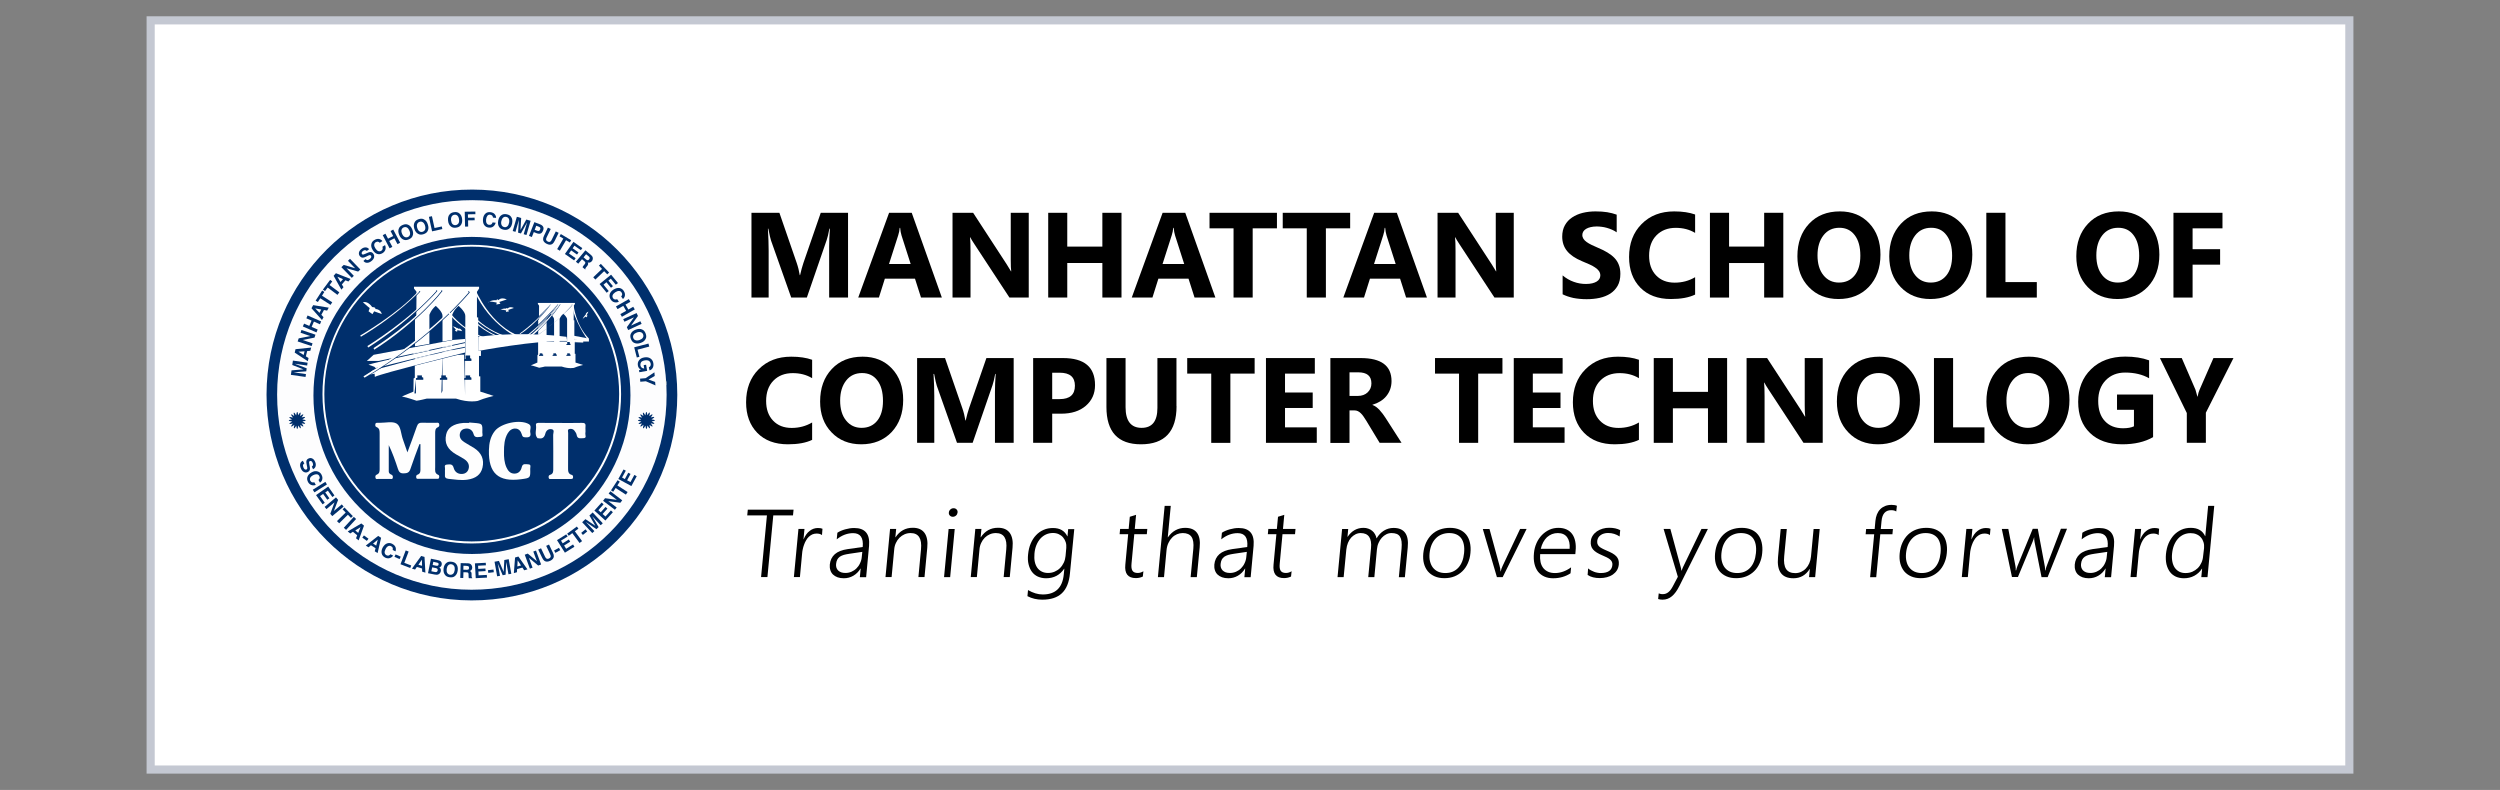 <?xml version="1.0" encoding="utf-8"?>
<!-- Generator: Adobe Illustrator 24.1.2, SVG Export Plug-In . SVG Version: 6.00 Build 0)  -->
<svg version="1.1" id="Layer_1" xmlns="http://www.w3.org/2000/svg" xmlns:xlink="http://www.w3.org/1999/xlink" x="0px" y="0px"
	 width="307px" height="97px" viewBox="0 0 307 97" style="enable-background:new 0 0 307 97;" xml:space="preserve">
<rect x="0" y="0" width="307" height="97" fill="#808080" stroke="none"/>
<style type="text/css">
	.st0{fill:#FFFFFF;stroke:#C4C8D2;stroke-miterlimit:10;}
	.st1{fill:#53539D;}
	.st2{fill:#95D5F0;}
	.st3{fill:#2FADE2;}
	.st4{fill:#9797CB;}
	.st5{fill:#B31B1B;}
	.st6{fill:#1E4D2B;}
	.st7{fill:#C8C372;}
	.st8{fill:#FFFFFF;}
	.st9{fill:#FFC72C;}
	.st10{fill:#041E42;}
	.st11{fill:#003B4C;}
	.st12{fill:#00A1DF;}
	.st13{fill:#18453B;}
	.st14{fill:#CC0000;}
	.st15{fill:#990000;}
	.st16{fill:#4B1111;}
	.st17{fill:#231F20;}
	.st18{fill:#FFD040;}
	.st19{fill:#C10230;}
	.st20{fill:#0F2D52;}
	.st21{fill:#003F2D;}
	.st22{fill-rule:evenodd;clip-rule:evenodd;fill:#649F36;}
	.st23{fill:#282B2D;}
	.st24{fill:#0078BA;}
	.st25{fill:#1B3462;}
	.st26{fill:#8C1515;}
	.st27{fill:#971D20;}
	.st28{fill:#A51D36;}
	.st29{fill:none;stroke:#971D20;stroke-width:2.878;}
	.st30{fill:#7C461C;}
	.st31{fill:none;stroke:#020303;stroke-width:0.502;stroke-miterlimit:10;}
	.st32{fill:none;stroke:#020303;stroke-width:0.502;stroke-miterlimit:1;}
	.st33{fill:#814F20;stroke:#020303;stroke-width:0.502;stroke-miterlimit:10;}
	.st34{fill:#B98038;}
	.st35{fill:#BD1F3E;}
	.st36{fill:none;stroke:#1C2D5C;stroke-width:0.502;stroke-miterlimit:10;}
	.st37{fill:#AA1D37;}
	.st38{fill:#A71D35;}
	.st39{fill:#A51D34;}
	.st40{fill:#A31C33;}
	.st41{fill:#A11C32;}
	.st42{fill:#9F1B32;}
	.st43{fill:#9E1B32;}
	.st44{fill:#9C1B31;}
	.st45{fill:#9A1A30;}
	.st46{fill:#981A2F;}
	.st47{fill:#96192F;}
	.st48{fill:#95192E;}
	.st49{fill:#92192D;}
	.st50{fill:#91182B;}
	.st51{fill:#1F3D73;}
	.st52{fill:none;stroke:#1F3D73;stroke-width:0.502;stroke-miterlimit:10;}
	.st53{fill:#1F3C72;}
	.st54{fill:#1E3C71;}
	.st55{fill:#1F3B71;}
	.st56{fill:#1E3B70;}
	.st57{fill:#1F3A6F;}
	.st58{fill:#1E3A6E;}
	.st59{fill:#1E396D;}
	.st60{fill:#1E396C;}
	.st61{fill:#1E386C;}
	.st62{fill:#1E386B;}
	.st63{fill:#1E376A;}
	.st64{fill:#1E3669;}
	.st65{fill:#1E3668;}
	.st66{fill:#1E3568;}
	.st67{fill:#1E3567;}
	.st68{fill:#1E3466;}
	.st69{fill:#1E3465;}
	.st70{fill:#1E3365;}
	.st71{fill:#1E3364;}
	.st72{fill:#1E3263;}
	.st73{fill:#1D3262;}
	.st74{fill:#1E3162;}
	.st75{fill:#1D3161;}
	.st76{fill:#1D3060;}
	.st77{fill:#1D2F5F;}
	.st78{fill:#1D2F5E;}
	.st79{fill:#1D2E5E;}
	.st80{fill:#1C2E5D;}
	.st81{fill:#1C2D5C;}
	.st82{fill:#967E54;}
	.st83{fill:none;stroke:#83693C;stroke-width:0.502;stroke-miterlimit:10;}
	.st84{fill:#FFD88D;}
	.st85{fill:none;stroke:#FDD51E;stroke-width:0.502;stroke-miterlimit:10;}
	.st86{fill:#0B7055;}
	.st87{fill:none;stroke:#055A42;stroke-width:0.502;stroke-miterlimit:10;}
	.st88{fill:#020303;}
	.st89{fill:#927F30;}
	.st90{fill:none;stroke:#927F30;stroke-width:0.502;stroke-linecap:round;stroke-miterlimit:10;}
	.st91{fill:none;stroke:#C9B878;stroke-width:0.502;stroke-linecap:round;stroke-miterlimit:10;}
	.st92{fill:#FDD51E;}
	.st93{fill:none;stroke:#927F30;stroke-width:0.502;stroke-miterlimit:10;}
	.st94{fill:none;stroke:#020303;stroke-width:0.502;stroke-linecap:round;stroke-miterlimit:10;}
	.st95{fill:#976627;}
	.st96{fill:none;stroke:#92192D;stroke-width:0.502;stroke-miterlimit:10;}
	.st97{fill:#020303;stroke:#020303;stroke-width:0.502;stroke-miterlimit:10;}
	.st98{fill:#FCE767;}
	.st99{fill:#808386;}
	.st100{fill:#D4B07F;}
	.st101{fill:#DEBA8A;}
	.st102{fill:#E0BA89;}
	.st103{fill:#E2C194;}
	.st104{fill:#E5C698;}
	.st105{fill:#E8CBA2;}
	.st106{fill:#EAD0AA;}
	.st107{fill:#EDD5B1;}
	.st108{fill:#EEDABB;}
	.st109{fill:#F0DEC3;}
	.st110{fill:#F3E3C9;}
	.st111{fill:#F2E7CF;}
	.st112{fill:#F3E7D2;}
	.st113{fill:#F5E7D5;}
	.st114{clip-path:url(#SVGID_2_);}
	.st115{clip-path:url(#SVGID_4_);}
	.st116{fill:#78152B;}
	.st117{fill:#1C5598;}
	.st118{fill-rule:evenodd;clip-rule:evenodd;fill:#1C5598;}
	.st119{fill:#8E183C;}
	.st120{fill:#002F6C;}
	.st121{fill:#FDFDFE;}
	.st122{fill:#F4F4E7;}
	.st123{fill:#FEFEFE;}
</style>
<rect x="18.5" y="2.5" class="st0" width="270" height="92"/>
<g>
	<g>
		<g>
			<path class="st120" d="M32.73,48.45C32.74,34.52,44.05,23.26,58,23.28c13.91,0.02,25.18,11.3,25.17,25.21
				c0,13.99-11.29,25.26-25.27,25.24C43.97,73.71,32.72,62.41,32.73,48.45z"/>
			<path class="st121" d="M34.03,48.45c0.01-13.21,10.73-23.89,23.96-23.87c13.19,0.02,23.88,10.72,23.87,23.9
				c0,13.27-10.7,23.95-23.96,23.94C44.69,72.41,34.02,61.69,34.03,48.45z"/>
			<path class="st120" d="M57.96,68.03c-10.79,0.01-19.46-8.65-19.47-19.46c-0.01-10.79,8.66-19.47,19.45-19.48
				c10.79,0,19.47,8.67,19.48,19.46C77.41,59.35,68.76,68.02,57.96,68.03z"/>
			<path class="st8" d="M57.92,30.06c-10.16,0-18.33,8.18-18.32,18.35c0.01,10.18,8.18,18.34,18.34,18.33
				c10.17-0.01,18.33-8.17,18.33-18.35C76.26,38.22,68.08,30.05,57.92,30.06z M57.93,66.49C47.9,66.5,39.84,58.45,39.83,48.4
				c-0.01-10.03,8.05-18.11,18.09-18.11c10.04,0,18.1,8.06,18.11,18.09C76.02,58.42,67.98,66.48,57.93,66.49z"/>
			<path class="st122" d="M81.7,46.62c0.21,0.19,0.1,0.44,0.12,0.66C81.62,47.09,81.73,46.84,81.7,46.62z"/>
			<path class="st123" d="M51.51,54.53c-0.38,1.02-0.77,2.03-1.11,3.06c-0.15,0.45-0.4,0.53-0.82,0.54c-0.46,0.02-0.6-0.2-0.72-0.57
				c-0.32-0.98-0.66-1.94-1.12-2.9c0,1.08,0,2.16,0,3.23c0,0.2,0.13,0.32,0.31,0.39c0.18,0.07,0.21,0.21,0.19,0.37
				c-0.03,0.24-0.23,0.16-0.36,0.16c-0.46,0.01-0.93,0.01-1.39,0c-0.14,0-0.33,0.09-0.38-0.14c-0.04-0.15-0.02-0.32,0.16-0.39
				c0.37-0.14,0.35-0.46,0.35-0.77c0-1.41,0-2.83,0-4.24c0-0.34,0.01-0.67-0.39-0.83c-0.16-0.06-0.15-0.2-0.14-0.34
				c0.02-0.19,0.16-0.18,0.29-0.18c0.09,0,0.18,0,0.26,0c0.71,0.01,1.56-0.22,2.07,0.1c0.52,0.32,0.52,1.25,0.76,1.92
				c0.17,0.49,0.34,0.98,0.56,1.61c0.42-1.15,0.81-2.14,1.15-3.16c0.13-0.39,0.32-0.5,0.71-0.48c0.55,0.03,1.1,0,1.66,0.01
				c0.14,0,0.33-0.07,0.38,0.15c0.03,0.15,0.04,0.31-0.15,0.39c-0.36,0.15-0.34,0.47-0.34,0.79c0,1.37,0,2.74,0,4.11
				c0,0.36-0.1,0.77,0.38,0.95c0.14,0.05,0.13,0.22,0.1,0.35c-0.04,0.19-0.2,0.13-0.32,0.14c-0.73,0.01-1.46,0-2.19,0
				c-0.12,0-0.28,0.03-0.3-0.16c-0.01-0.13-0.01-0.29,0.14-0.34c0.43-0.14,0.38-0.49,0.38-0.81c0-0.98,0-1.97,0-2.95
				C51.59,54.55,51.55,54.54,51.51,54.53z"/>
			<path class="st123" d="M57.61,51.88c0.2,0.02,0.4,0.03,0.59,0.05c1.05,0.09,1.06,0.09,1.03,1.16c-0.01,0.2,0.17,0.55-0.24,0.56
				c-0.31,0.01-0.7,0.17-0.84-0.36c-0.12-0.44-0.47-0.71-0.95-0.66c-0.34,0.03-0.63,0.21-0.72,0.59c-0.11,0.48,0.14,0.82,0.51,1.06
				c0.4,0.27,0.84,0.48,1.25,0.75c0.9,0.59,1.24,1.4,1.01,2.39c-0.2,0.85-0.81,1.34-1.89,1.49c-0.77,0.1-1.54-0.03-2.31-0.11
				c-0.34-0.04-0.45-0.2-0.41-0.52c0.02-0.22-0.02-0.44,0.01-0.66c0.03-0.2-0.18-0.54,0.23-0.57c0.33-0.02,0.69-0.13,0.83,0.4
				c0.13,0.49,0.5,0.78,1.04,0.75c0.39-0.02,0.68-0.24,0.79-0.61c0.15-0.51-0.09-0.91-0.5-1.19c-0.33-0.22-0.68-0.4-1.03-0.6
				c-1.07-0.62-1.46-1.4-1.22-2.46c0.18-0.81,0.91-1.31,2.09-1.4c0.24-0.02,0.49,0,0.73,0C57.61,51.89,57.61,51.88,57.61,51.88z"/>
			<path class="st121" d="M68.92,51.94c0.84,0,1.68,0.01,2.52-0.01c0.33-0.01,0.5,0.06,0.46,0.43c-0.03,0.28,0.03,0.58-0.02,0.86
				c-0.03,0.21,0.22,0.59-0.26,0.59c-0.33,0-0.73,0.13-0.81-0.42c-0.03-0.18-0.16-0.36-0.28-0.52c-0.15-0.19-0.39-0.24-0.6-0.19
				c-0.29,0.06-0.15,0.33-0.16,0.5c-0.01,1.41-0.01,2.83-0.01,4.24c0,0.38-0.03,0.77,0.46,0.9c0.16,0.04,0.16,0.2,0.15,0.33
				c-0.02,0.19-0.17,0.16-0.3,0.17c-0.79,0-1.59,0-2.38,0c-0.12,0-0.28,0.05-0.31-0.14c-0.02-0.15-0.03-0.31,0.17-0.37
				c0.43-0.12,0.39-0.48,0.39-0.81c0-1.37,0.01-2.74-0.01-4.11c0-0.23,0.23-0.63-0.23-0.69c-0.38-0.05-0.64,0.19-0.73,0.54
				c-0.11,0.46-0.35,0.68-0.83,0.58c-0.04-0.01-0.11,0.01-0.13-0.01c-0.43-0.47-0.1-1.04-0.19-1.56c-0.06-0.34,0.21-0.32,0.43-0.32
				C67.15,51.94,68.03,51.94,68.92,51.94z"/>
			<path class="st123" d="M61.89,55.49c-0.01,0.64,0.03,1.28,0.29,1.88c0.2,0.45,0.49,0.81,1.03,0.79c0.49-0.02,0.76-0.35,0.86-0.79
				c0.11-0.5,0.49-0.36,0.79-0.35c0.42,0.01,0.24,0.35,0.25,0.55c0.03,1.13,0.02,1.13-1.12,1.28c-2.8,0.37-4.02-0.74-3.95-3.57
				c0.02-0.85,0.18-1.67,0.73-2.36c0.76-0.96,3.1-1.46,4.17-0.84c0.41,0.24,0.1,0.68,0.18,1.03c0.14,0.6-0.24,0.62-0.68,0.59
				c-0.27-0.01-0.31-0.19-0.37-0.38c-0.11-0.37-0.35-0.66-0.73-0.69c-0.42-0.04-0.76,0.2-0.98,0.56
				C61.93,53.9,61.89,54.69,61.89,55.49z"/>
			<g>
				<path class="st120" d="M35.89,44.82l0.08-0.54l1.8,0.26l-0.05,0.35l-1.22-0.18c-0.04,0-0.08-0.01-0.15-0.02
					c-0.06-0.01-0.11-0.02-0.15-0.02l1.46,0.56l-0.05,0.37l-1.56,0.12c0.03,0.01,0.08,0.01,0.15,0.02c0.06,0.01,0.11,0.02,0.15,0.02
					l1.22,0.18l-0.05,0.35l-1.8-0.26l0.08-0.55l1.46-0.12L35.89,44.82z"/>
				<path class="st120" d="M36.19,43.3l0.1-0.42l1.92-0.2l-0.1,0.4l-0.39,0.03l-0.16,0.65l0.33,0.21l-0.09,0.39L36.19,43.3z
					 M37.29,43.59l0.11-0.45l-0.75,0.05L37.29,43.59z"/>
				<path class="st120" d="M36.55,41.93l0.13-0.38l1.43-0.28l-1.2-0.41l0.11-0.34l1.72,0.58l-0.12,0.36l-1.46,0.29l1.22,0.41
					l-0.11,0.34L36.55,41.93z"/>
				<path class="st120" d="M38.86,40.82l-1.67-0.73l0.15-0.35l0.64,0.28l0.28-0.65l-0.64-0.28l0.15-0.35l1.67,0.73l-0.15,0.35
					l-0.74-0.33l-0.28,0.65l0.74,0.33L38.86,40.82z"/>
				<path class="st120" d="M38.25,37.85l0.21-0.38l1.91,0.31l-0.2,0.36l-0.39-0.07l-0.32,0.59l0.27,0.29l-0.19,0.35L38.25,37.85z
					 M39.23,38.42l0.22-0.41l-0.74-0.14L39.23,38.42z"/>
				<path class="st120" d="M39.56,35.68l0.27,0.17l-0.29,0.46l1.26,0.81l-0.21,0.32l-1.26-0.81l-0.3,0.46l-0.27-0.17L39.56,35.68z"
					/>
				<path class="st120" d="M40.54,34.37l0.26,0.19l-0.33,0.44l1.2,0.9l-0.23,0.31l-1.2-0.9l-0.33,0.44l-0.26-0.19L40.54,34.37z"/>
				<path class="st120" d="M40.97,33.87l0.28-0.32l1.8,0.71l-0.27,0.31l-0.36-0.15l-0.44,0.51l0.2,0.34l-0.26,0.3L40.97,33.87z
					 M41.81,34.63l0.31-0.35l-0.69-0.3L41.81,34.63z"/>
				<path class="st120" d="M41.92,32.81l0.29-0.28l1.4,0.41l-0.88-0.91l0.25-0.25l1.27,1.31l-0.27,0.26l-1.43-0.41l0.9,0.93
					l-0.25,0.25L41.92,32.81z"/>
				<path class="st120" d="M44.89,31.82c0.06,0.06,0.12,0.09,0.17,0.11c0.1,0.02,0.2-0.01,0.33-0.11c0.07-0.06,0.13-0.11,0.16-0.16
					c0.06-0.1,0.06-0.18,0-0.27c-0.04-0.05-0.09-0.07-0.15-0.06c-0.06,0.01-0.15,0.04-0.25,0.09l-0.18,0.09
					c-0.18,0.08-0.31,0.13-0.4,0.13c-0.15,0.01-0.28-0.06-0.39-0.2c-0.1-0.13-0.13-0.27-0.1-0.43c0.03-0.16,0.14-0.31,0.32-0.45
					c0.15-0.12,0.32-0.18,0.49-0.18c0.17,0,0.32,0.07,0.44,0.22l-0.29,0.22c-0.07-0.08-0.16-0.11-0.26-0.1
					c-0.07,0.01-0.14,0.05-0.21,0.1c-0.08,0.06-0.13,0.13-0.15,0.19c-0.02,0.07-0.01,0.13,0.03,0.19c0.04,0.05,0.09,0.07,0.16,0.06
					c0.04-0.01,0.12-0.04,0.24-0.09l0.3-0.13c0.13-0.06,0.24-0.09,0.33-0.09c0.14,0,0.26,0.07,0.36,0.2c0.1,0.13,0.13,0.28,0.1,0.45
					c-0.04,0.17-0.15,0.32-0.33,0.46c-0.19,0.15-0.37,0.22-0.55,0.21c-0.17,0-0.32-0.08-0.43-0.23L44.89,31.82z"/>
				<path class="st120" d="M45.6,29.98c0.04-0.21,0.16-0.37,0.35-0.49c0.25-0.16,0.5-0.2,0.72-0.11c0.13,0.05,0.22,0.13,0.29,0.22
					l-0.32,0.21c-0.07-0.06-0.13-0.1-0.19-0.12c-0.1-0.03-0.21-0.01-0.32,0.06c-0.11,0.07-0.17,0.18-0.18,0.31
					c-0.01,0.14,0.05,0.29,0.16,0.46c0.11,0.17,0.23,0.28,0.35,0.32c0.12,0.04,0.24,0.03,0.35-0.04c0.11-0.07,0.17-0.16,0.18-0.27
					c0.01-0.06,0-0.14-0.03-0.23l0.32-0.2c0.08,0.18,0.1,0.37,0.05,0.54s-0.16,0.32-0.33,0.43c-0.22,0.14-0.43,0.18-0.65,0.12
					c-0.22-0.06-0.4-0.22-0.56-0.46C45.61,30.46,45.55,30.21,45.6,29.98z"/>
				<path class="st120" d="M47.84,30.49L47,28.88l0.33-0.18l0.32,0.61l0.63-0.33l-0.32-0.61l0.33-0.18l0.85,1.61l-0.33,0.18
					l-0.38-0.72l-0.63,0.33l0.38,0.72L47.84,30.49z"/>
				<path class="st120" d="M50.66,28.98c-0.07,0.18-0.23,0.32-0.47,0.42c-0.24,0.1-0.45,0.11-0.63,0.03
					c-0.24-0.09-0.42-0.29-0.54-0.59c-0.13-0.31-0.14-0.57-0.03-0.8c0.07-0.18,0.23-0.32,0.47-0.42c0.24-0.1,0.45-0.11,0.63-0.03
					c0.23,0.08,0.41,0.28,0.54,0.59C50.75,28.49,50.77,28.75,50.66,28.98z M50.34,28.82c0.04-0.14,0.02-0.3-0.06-0.49
					c-0.08-0.19-0.18-0.32-0.3-0.39s-0.26-0.07-0.4-0.02c-0.14,0.06-0.23,0.16-0.27,0.29c-0.04,0.14-0.02,0.3,0.06,0.49
					c0.08,0.19,0.18,0.32,0.31,0.39s0.26,0.07,0.4,0.02C50.21,29.05,50.3,28.96,50.34,28.82z"/>
				<path class="st120" d="M52.51,28.38c-0.09,0.18-0.26,0.3-0.51,0.38c-0.25,0.08-0.46,0.07-0.63-0.03
					c-0.23-0.11-0.39-0.32-0.49-0.64c-0.1-0.32-0.08-0.58,0.04-0.8c0.09-0.18,0.26-0.3,0.51-0.38s0.46-0.07,0.63,0.03
					c0.22,0.11,0.39,0.32,0.48,0.64C52.65,27.89,52.63,28.16,52.51,28.38z M52.2,28.19c0.05-0.13,0.05-0.3-0.01-0.49
					c-0.06-0.2-0.15-0.33-0.27-0.41s-0.25-0.1-0.39-0.05c-0.14,0.04-0.24,0.13-0.3,0.27c-0.05,0.13-0.05,0.3,0.01,0.49
					c0.06,0.2,0.15,0.33,0.27,0.41c0.12,0.08,0.25,0.1,0.39,0.05C52.05,28.41,52.15,28.32,52.2,28.19z"/>
				<path class="st120" d="M52.67,26.63l0.37-0.08L53.36,28l0.89-0.19l0.07,0.32l-1.26,0.28L52.67,26.63z"/>
				<path class="st120" d="M56.55,27.69c-0.12,0.15-0.31,0.24-0.57,0.27c-0.26,0.03-0.46-0.02-0.61-0.15
					c-0.2-0.15-0.32-0.39-0.35-0.72c-0.03-0.33,0.03-0.59,0.2-0.77c0.12-0.15,0.31-0.24,0.57-0.27c0.26-0.03,0.46,0.02,0.61,0.15
					c0.2,0.15,0.32,0.39,0.35,0.72C56.78,27.24,56.72,27.5,56.55,27.69z M56.29,27.44c0.08-0.12,0.11-0.28,0.08-0.48
					c-0.02-0.2-0.08-0.36-0.18-0.46c-0.1-0.1-0.22-0.15-0.37-0.13c-0.15,0.02-0.26,0.08-0.34,0.2c-0.08,0.12-0.11,0.28-0.09,0.49
					c0.02,0.2,0.08,0.36,0.18,0.46c0.1,0.1,0.23,0.14,0.38,0.13C56.1,27.62,56.21,27.55,56.29,27.44z"/>
				<path class="st120" d="M57.07,26l1.3-0.02l0.01,0.32l-0.92,0.02l0.01,0.42l0.81-0.01l0.01,0.32l-0.81,0.01l0.01,0.76l-0.38,0.01
					L57.07,26z"/>
				<path class="st120" d="M59.62,26.22c0.16-0.14,0.35-0.19,0.58-0.17c0.3,0.03,0.51,0.15,0.63,0.36c0.07,0.12,0.1,0.24,0.09,0.35
					l-0.38-0.04c-0.02-0.09-0.04-0.16-0.07-0.21c-0.06-0.08-0.16-0.13-0.29-0.15c-0.13-0.01-0.25,0.03-0.33,0.14
					s-0.14,0.26-0.16,0.46c-0.02,0.2,0.01,0.36,0.08,0.47c0.07,0.11,0.17,0.17,0.3,0.18c0.13,0.01,0.23-0.02,0.31-0.1
					c0.04-0.04,0.08-0.11,0.11-0.2l0.38,0.04c-0.05,0.19-0.15,0.35-0.29,0.46c-0.14,0.11-0.32,0.16-0.53,0.14
					c-0.26-0.02-0.45-0.13-0.58-0.31c-0.13-0.18-0.18-0.42-0.16-0.71C59.33,26.61,59.44,26.38,59.62,26.22z"/>
				<path class="st120" d="M62.48,28.11c-0.16,0.11-0.37,0.15-0.62,0.1c-0.26-0.05-0.44-0.15-0.55-0.32
					c-0.15-0.2-0.19-0.47-0.13-0.79c0.06-0.33,0.2-0.56,0.41-0.69c0.16-0.11,0.37-0.15,0.62-0.1c0.26,0.05,0.44,0.15,0.55,0.32
					c0.15,0.2,0.19,0.46,0.13,0.79C62.83,27.74,62.7,27.97,62.48,28.11z M62.3,27.79c0.11-0.09,0.18-0.24,0.22-0.44
					c0.04-0.2,0.02-0.36-0.04-0.49c-0.07-0.13-0.17-0.2-0.32-0.23c-0.15-0.03-0.28,0-0.38,0.1c-0.11,0.09-0.18,0.24-0.22,0.44
					c-0.04,0.2-0.02,0.36,0.05,0.49c0.07,0.13,0.18,0.2,0.32,0.23C62.07,27.92,62.19,27.88,62.3,27.79z"/>
				<path class="st120" d="M64.63,26.96l0.53,0.15l-0.51,1.75l-0.34-0.1l0.34-1.18c0.01-0.03,0.02-0.08,0.04-0.14
					c0.02-0.06,0.03-0.11,0.04-0.14l-0.76,1.37l-0.35-0.1l0.1-1.56c-0.01,0.03-0.02,0.08-0.04,0.14c-0.02,0.06-0.03,0.11-0.04,0.14
					l-0.34,1.18l-0.34-0.1l0.51-1.75l0.53,0.15l-0.08,1.47L64.63,26.96z"/>
				<path class="st120" d="M66.37,28.68c-0.13,0.04-0.29,0.03-0.47-0.04l-0.35-0.14l-0.24,0.61l-0.35-0.14l0.66-1.69l0.73,0.28
					c0.17,0.07,0.28,0.16,0.35,0.29c0.07,0.13,0.06,0.28-0.01,0.46C66.6,28.52,66.5,28.64,66.37,28.68z M66.34,27.97
					c-0.03-0.05-0.09-0.1-0.17-0.13l-0.32-0.12l-0.19,0.5l0.32,0.12c0.08,0.03,0.15,0.04,0.21,0.01c0.06-0.02,0.11-0.08,0.14-0.17
					C66.36,28.09,66.37,28.02,66.34,27.97z"/>
				<path class="st120" d="M67.28,27.95l0.35,0.17l-0.49,1c-0.06,0.11-0.08,0.2-0.08,0.27c0,0.11,0.06,0.2,0.2,0.27
					c0.14,0.07,0.25,0.07,0.34-0.01c0.05-0.04,0.11-0.11,0.16-0.23l0.49-1l0.35,0.17l-0.49,1c-0.09,0.17-0.18,0.3-0.28,0.37
					c-0.19,0.13-0.42,0.12-0.7-0.02c-0.28-0.14-0.43-0.32-0.44-0.55c-0.01-0.12,0.03-0.27,0.12-0.45L67.28,27.95z"/>
				<path class="st120" d="M70.14,29.5l-0.16,0.28l-0.47-0.28l-0.76,1.29l-0.33-0.2l0.76-1.29l-0.47-0.28l0.16-0.28L70.14,29.5z"/>
				<path class="st120" d="M71.33,30.72l-0.79-0.55l-0.22,0.32l0.72,0.51l-0.18,0.26l-0.72-0.51l-0.27,0.38l0.82,0.58l-0.19,0.27
					l-1.13-0.79l1.05-1.49l1.09,0.77L71.33,30.72z"/>
				<path class="st120" d="M72.75,31.52c0.03,0.07,0.05,0.13,0.05,0.21c0,0.06-0.01,0.12-0.03,0.18c-0.02,0.06-0.05,0.11-0.1,0.17
					c-0.06,0.07-0.13,0.12-0.21,0.15c-0.09,0.04-0.18,0.04-0.28,0c0.04,0.08,0.06,0.15,0.04,0.22c-0.01,0.07-0.06,0.15-0.14,0.25
					L72,32.79c-0.05,0.06-0.09,0.11-0.1,0.14c-0.02,0.04-0.03,0.08-0.01,0.12l-0.03,0.04l-0.32-0.27c0.02-0.04,0.03-0.07,0.04-0.09
					c0.03-0.05,0.05-0.09,0.09-0.13l0.11-0.13c0.07-0.09,0.11-0.16,0.1-0.22s-0.05-0.12-0.13-0.18l-0.28-0.24l-0.46,0.55l-0.29-0.24
					l1.17-1.4l0.67,0.56C72.65,31.38,72.71,31.45,72.75,31.52z M71.97,31.22l-0.31,0.38l0.31,0.26c0.06,0.05,0.12,0.08,0.16,0.09
					c0.08,0.02,0.15-0.01,0.21-0.09c0.07-0.08,0.09-0.16,0.06-0.24c-0.02-0.04-0.05-0.09-0.11-0.14L71.97,31.22z"/>
				<path class="st120" d="M74.8,33.47l-0.23,0.22l-0.38-0.39l-1.08,1.03l-0.26-0.28l1.08-1.03l-0.38-0.4l0.23-0.22L74.8,33.47z"/>
				<path class="st120" d="M75.62,34.96l-0.61-0.74l-0.3,0.24l0.56,0.68l-0.24,0.2l-0.56-0.68l-0.36,0.3l0.64,0.78l-0.25,0.21
					l-0.87-1.07l1.41-1.15l0.85,1.03L75.62,34.96z"/>
				<path class="st120" d="M76.08,35.37c0.21,0.04,0.37,0.15,0.5,0.33c0.17,0.25,0.21,0.49,0.13,0.72c-0.05,0.13-0.12,0.23-0.21,0.3
					l-0.22-0.31c0.06-0.07,0.09-0.13,0.11-0.19c0.03-0.1,0-0.21-0.07-0.32c-0.08-0.11-0.18-0.17-0.32-0.17
					c-0.14,0-0.29,0.06-0.46,0.17c-0.17,0.12-0.27,0.24-0.31,0.36c-0.04,0.13-0.02,0.24,0.05,0.35c0.07,0.11,0.17,0.16,0.28,0.17
					c0.06,0,0.14-0.01,0.23-0.04l0.21,0.31c-0.18,0.09-0.36,0.11-0.54,0.07c-0.18-0.04-0.33-0.15-0.45-0.32
					c-0.15-0.21-0.19-0.43-0.14-0.65c0.05-0.22,0.2-0.41,0.45-0.58C75.6,35.4,75.85,35.33,76.08,35.37z"/>
				<path class="st120" d="M75.64,37.63l1.58-0.9l0.19,0.33l-0.6,0.34l0.35,0.61l0.6-0.34L77.95,38l-1.58,0.9l-0.19-0.33l0.71-0.4
					l-0.35-0.61l-0.71,0.4L75.64,37.63z"/>
				<path class="st120" d="M78.17,38.44l0.17,0.36l-0.85,1.18l1.15-0.53l0.15,0.32l-1.65,0.76l-0.16-0.35l0.87-1.21l-1.17,0.54
					l-0.15-0.32L78.17,38.44z"/>
				<path class="st120" d="M77.87,42.1c-0.18-0.08-0.31-0.25-0.4-0.49c-0.09-0.25-0.09-0.46,0-0.63c0.1-0.23,0.31-0.4,0.62-0.51
					c0.31-0.11,0.58-0.11,0.8,0.01c0.18,0.08,0.31,0.25,0.4,0.49c0.09,0.25,0.09,0.46,0,0.63c-0.1,0.23-0.3,0.4-0.62,0.51
					C78.36,42.22,78.09,42.21,77.87,42.1z M78.05,41.78c0.13,0.05,0.3,0.04,0.49-0.03c0.19-0.07,0.33-0.16,0.4-0.28
					c0.08-0.12,0.09-0.25,0.04-0.39c-0.05-0.14-0.14-0.24-0.28-0.28c-0.13-0.05-0.3-0.04-0.49,0.03c-0.19,0.07-0.33,0.16-0.4,0.28
					c-0.08,0.12-0.09,0.25-0.04,0.4C77.82,41.64,77.91,41.74,78.05,41.78z"/>
				<path class="st120" d="M79.63,42.19l0.1,0.37l-1.44,0.38l0.23,0.88l-0.32,0.08l-0.32-1.25L79.63,42.19z"/>
				<path class="st120" d="M79.68,45.1c0.12-0.05,0.19-0.13,0.22-0.25c0.02-0.07,0.02-0.14,0-0.21c-0.03-0.14-0.1-0.25-0.22-0.33
					c-0.12-0.07-0.3-0.09-0.52-0.05c-0.22,0.04-0.37,0.12-0.44,0.23c-0.07,0.12-0.1,0.24-0.08,0.37c0.02,0.13,0.08,0.22,0.16,0.29
					c0.09,0.07,0.19,0.1,0.31,0.1l-0.07-0.41l0.3-0.05l0.13,0.75l-0.96,0.17l-0.04-0.25l0.22-0.08c-0.1-0.06-0.17-0.11-0.21-0.16
					c-0.08-0.09-0.13-0.2-0.15-0.35c-0.04-0.24,0.01-0.45,0.15-0.63c0.14-0.19,0.35-0.3,0.64-0.35c0.29-0.05,0.54-0.01,0.74,0.12
					c0.2,0.13,0.33,0.33,0.37,0.59c0.04,0.23,0.01,0.42-0.08,0.58c-0.09,0.16-0.22,0.26-0.39,0.31L79.68,45.1z"/>
				<path class="st120" d="M80.45,46.9l0.04,0.43l-1.18-0.51l-0.68,0.06l-0.03-0.38l0.68-0.06l1.08-0.72l0.04,0.45l-0.76,0.44
					L80.45,46.9z"/>
			</g>
			<g>
				<path class="st120" d="M37.37,56.92c-0.07,0.04-0.12,0.09-0.14,0.14c-0.04,0.09-0.03,0.2,0.03,0.34
					c0.04,0.08,0.08,0.15,0.12,0.19c0.08,0.08,0.17,0.1,0.26,0.06c0.05-0.02,0.09-0.07,0.09-0.13c0.01-0.06,0-0.15-0.03-0.27
					l-0.04-0.2c-0.04-0.19-0.05-0.33-0.04-0.42c0.03-0.15,0.12-0.26,0.28-0.33c0.15-0.07,0.3-0.07,0.44,0
					c0.15,0.07,0.27,0.2,0.36,0.42c0.08,0.18,0.1,0.35,0.06,0.52c-0.04,0.17-0.14,0.29-0.32,0.38l-0.15-0.33
					c0.1-0.05,0.15-0.13,0.15-0.23c0-0.07-0.01-0.14-0.05-0.23c-0.04-0.09-0.09-0.16-0.15-0.2c-0.06-0.04-0.12-0.04-0.19-0.01
					c-0.06,0.03-0.09,0.07-0.1,0.14c0,0.04,0.01,0.13,0.03,0.25l0.06,0.32c0.03,0.14,0.03,0.25,0.01,0.34
					c-0.03,0.13-0.12,0.23-0.27,0.3c-0.15,0.07-0.3,0.07-0.46-0.01c-0.15-0.07-0.28-0.22-0.37-0.43c-0.1-0.22-0.13-0.41-0.08-0.58
					c0.04-0.17,0.15-0.29,0.32-0.37L37.37,56.92z"/>
				<path class="st120" d="M39,57.89c0.2,0.06,0.36,0.18,0.47,0.38c0.15,0.27,0.16,0.51,0.06,0.73c-0.06,0.12-0.14,0.21-0.24,0.27
					l-0.18-0.33c0.06-0.06,0.11-0.12,0.13-0.18c0.04-0.1,0.02-0.2-0.04-0.32c-0.07-0.12-0.17-0.19-0.3-0.2
					c-0.14-0.01-0.29,0.03-0.47,0.12c-0.18,0.1-0.29,0.21-0.34,0.33c-0.05,0.12-0.04,0.24,0.02,0.35c0.06,0.11,0.15,0.18,0.26,0.2
					c0.06,0.01,0.14,0,0.23-0.02l0.18,0.33c-0.19,0.07-0.37,0.07-0.54,0.01c-0.17-0.06-0.31-0.18-0.41-0.36
					c-0.12-0.23-0.15-0.45-0.07-0.66c0.08-0.21,0.24-0.39,0.5-0.53C38.51,57.86,38.76,57.82,39,57.89z"/>
				<path class="st120" d="M38.61,60.46l-0.2-0.32l1.54-0.97l0.2,0.32L38.61,60.46z"/>
				<path class="st120" d="M40.82,61.04l-0.56-0.79l-0.32,0.22l0.51,0.72l-0.26,0.18l-0.51-0.72l-0.38,0.27l0.58,0.82l-0.27,0.19
					l-0.8-1.13l1.49-1.05l0.77,1.09L40.82,61.04z"/>
				<path class="st120" d="M41.26,61.08l0.26,0.31L41,62.75l0.97-0.81l0.23,0.27l-1.4,1.17l-0.24-0.29l0.52-1.4l-0.99,0.83
					l-0.23-0.27L41.26,61.08z"/>
				<path class="st120" d="M43.33,63.38L43.1,63.6l-0.38-0.39l-1.07,1.05l-0.27-0.27l1.07-1.05l-0.38-0.39l0.23-0.23L43.33,63.38z"
					/>
				<path class="st120" d="M42.5,65.07l-0.28-0.26l1.23-1.34l0.28,0.26L42.5,65.07z"/>
				<path class="st120" d="M44.37,64.28l0.33,0.27l-0.66,1.81l-0.32-0.26l0.14-0.37l-0.52-0.43l-0.33,0.21l-0.31-0.25L44.37,64.28z
					 M43.63,65.14l0.36,0.3l0.28-0.7L43.63,65.14z"/>
				<path class="st120" d="M44.69,65.75l0.56,0.4l-0.2,0.27l-0.56-0.4L44.69,65.75z"/>
				<path class="st120" d="M46.44,65.81l0.36,0.23l-0.43,1.88l-0.35-0.22l0.1-0.38l-0.57-0.36l-0.3,0.25L44.92,67L46.44,65.81z
					 M45.81,66.76L46.2,67l0.19-0.73L45.81,66.76z"/>
				<path class="st120" d="M47.56,66.72c0.2-0.06,0.4-0.05,0.6,0.06c0.27,0.14,0.42,0.33,0.45,0.57c0.02,0.14,0,0.26-0.05,0.36
					l-0.34-0.18c0.02-0.09,0.02-0.16,0.01-0.22c-0.02-0.1-0.09-0.18-0.21-0.24c-0.12-0.06-0.24-0.06-0.36,0
					c-0.12,0.06-0.23,0.18-0.32,0.37c-0.09,0.18-0.13,0.34-0.1,0.46c0.03,0.13,0.1,0.22,0.21,0.28c0.12,0.06,0.22,0.07,0.32,0.02
					c0.06-0.02,0.12-0.07,0.18-0.14l0.33,0.17c-0.12,0.16-0.27,0.27-0.45,0.31c-0.18,0.05-0.36,0.02-0.54-0.07
					c-0.23-0.12-0.37-0.29-0.42-0.51c-0.05-0.22-0.01-0.46,0.12-0.72C47.15,66.97,47.33,66.79,47.56,66.72z"/>
				<path class="st120" d="M48.58,68.08l0.63,0.28l-0.14,0.3l-0.63-0.28L48.58,68.08z"/>
				<path class="st120" d="M49.82,67.59l0.36,0.14l-0.53,1.39l0.85,0.32l-0.12,0.31l-1.2-0.46L49.82,67.59z"/>
				<path class="st120" d="M51.72,68.27l0.41,0.12l0.11,1.93l-0.4-0.12l-0.01-0.39l-0.64-0.19l-0.22,0.32l-0.38-0.11L51.72,68.27z
					 M51.38,69.35l0.45,0.13l-0.02-0.75L51.38,69.35z"/>
				<path class="st120" d="M54.21,69.06c0.04,0.09,0.05,0.18,0.03,0.29c-0.02,0.11-0.07,0.19-0.14,0.25
					c-0.04,0.03-0.09,0.06-0.16,0.07c0.08,0.05,0.14,0.12,0.17,0.2c0.03,0.08,0.04,0.17,0.02,0.28c-0.02,0.11-0.07,0.2-0.14,0.27
					c-0.04,0.05-0.1,0.09-0.15,0.11c-0.07,0.03-0.14,0.05-0.22,0.05c-0.08,0-0.17-0.01-0.26-0.03l-0.8-0.16l0.36-1.78l0.86,0.18
					C54,68.83,54.14,68.92,54.21,69.06z M53.07,69.67l-0.1,0.48l0.43,0.09c0.08,0.02,0.14,0.02,0.19,0c0.09-0.02,0.14-0.09,0.16-0.2
					c0.02-0.09-0.01-0.16-0.07-0.21c-0.04-0.03-0.1-0.05-0.17-0.07L53.07,69.67z M53.21,68.99l-0.08,0.39l0.43,0.09
					c0.08,0.02,0.14,0.01,0.2-0.01c0.05-0.02,0.09-0.07,0.1-0.14c0.02-0.08,0-0.14-0.06-0.18c-0.05-0.03-0.12-0.05-0.21-0.07
					L53.21,68.99z"/>
				<path class="st120" d="M55.85,70.75c-0.15,0.13-0.36,0.17-0.62,0.14c-0.26-0.03-0.45-0.12-0.57-0.28
					c-0.16-0.19-0.23-0.45-0.19-0.78c0.04-0.33,0.16-0.57,0.36-0.71c0.15-0.13,0.36-0.17,0.62-0.14c0.26,0.03,0.45,0.12,0.57,0.28
					c0.16,0.19,0.23,0.45,0.19,0.78C56.17,70.36,56.05,70.6,55.85,70.75z M55.65,70.45c0.1-0.1,0.16-0.25,0.19-0.46
					c0.02-0.2,0-0.36-0.08-0.49c-0.08-0.12-0.19-0.19-0.34-0.21c-0.15-0.02-0.28,0.02-0.38,0.13c-0.1,0.1-0.16,0.25-0.19,0.46
					c-0.02,0.2,0,0.37,0.08,0.49c0.08,0.12,0.19,0.19,0.34,0.21C55.42,70.59,55.55,70.55,55.65,70.45z"/>
				<path class="st120" d="M57.7,69.22c0.07,0.03,0.12,0.07,0.17,0.13c0.04,0.05,0.07,0.1,0.09,0.16c0.02,0.06,0.03,0.12,0.03,0.19
					c0,0.09-0.03,0.17-0.07,0.25c-0.05,0.08-0.12,0.14-0.22,0.17c0.08,0.04,0.14,0.09,0.17,0.15c0.03,0.06,0.05,0.16,0.04,0.29
					l0,0.12c0,0.08,0,0.14,0.01,0.17c0.01,0.05,0.03,0.08,0.07,0.11l0,0.05l-0.42-0.01c-0.01-0.04-0.02-0.07-0.02-0.1
					c-0.01-0.05-0.01-0.1-0.01-0.16l0-0.17c0-0.12-0.02-0.19-0.05-0.23c-0.04-0.04-0.11-0.06-0.21-0.06l-0.37-0.01l-0.02,0.71
					l-0.37-0.01l0.05-1.82l0.87,0.02C57.54,69.17,57.64,69.19,57.7,69.22z M56.91,69.47l-0.01,0.49l0.41,0.01
					c0.08,0,0.14-0.01,0.18-0.02c0.07-0.03,0.11-0.1,0.11-0.2c0-0.11-0.03-0.19-0.1-0.22c-0.04-0.02-0.1-0.03-0.17-0.04L56.91,69.47
					z"/>
				<path class="st120" d="M59.67,69.42l-0.96,0.05l0.02,0.39l0.88-0.05l0.02,0.32l-0.88,0.05l0.02,0.47l1.01-0.05l0.02,0.33
					l-1.38,0.07l-0.1-1.82l1.33-0.07L59.67,69.42z"/>
				<path class="st120" d="M59.92,70.02l0.68-0.08l0.04,0.33l-0.68,0.08L59.92,70.02z"/>
				<path class="st120" d="M61.93,68.77l0.54-0.1l0.32,1.79l-0.35,0.06l-0.22-1.21c-0.01-0.03-0.01-0.08-0.03-0.15
					c-0.01-0.06-0.02-0.11-0.03-0.15l-0.07,1.56l-0.36,0.07l-0.61-1.44c0.01,0.03,0.02,0.08,0.03,0.15
					c0.01,0.06,0.02,0.11,0.03,0.15l0.22,1.21l-0.35,0.06l-0.32-1.79l0.54-0.1l0.58,1.35L61.93,68.77z"/>
				<path class="st120" d="M63.25,68.46l0.41-0.12l1.11,1.58l-0.4,0.11l-0.22-0.33l-0.65,0.18l-0.02,0.39l-0.38,0.11L63.25,68.46z
					 M63.53,69.56l0.45-0.12l-0.41-0.63L63.53,69.56z"/>
				<path class="st120" d="M64.44,68.12l0.37-0.14l1.12,0.94l-0.44-1.19l0.33-0.12l0.63,1.71l-0.36,0.13l-1.14-0.95l0.45,1.21
					l-0.33,0.12L64.44,68.12z"/>
				<path class="st120" d="M66.09,67.49l0.35-0.16l0.48,1.01c0.05,0.11,0.11,0.19,0.16,0.23c0.08,0.07,0.2,0.08,0.34,0.01
					c0.14-0.07,0.21-0.15,0.21-0.27c0-0.06-0.02-0.15-0.08-0.27l-0.48-1.01l0.35-0.16l0.48,1.01c0.08,0.17,0.12,0.32,0.11,0.45
					c-0.02,0.23-0.17,0.41-0.45,0.54c-0.28,0.13-0.52,0.14-0.71,0c-0.1-0.07-0.19-0.2-0.27-0.37L66.09,67.49z"/>
				<path class="st120" d="M68.04,67.6l0.6-0.33l0.16,0.29l-0.6,0.33L68.04,67.6z"/>
				<path class="st120" d="M69.71,65.88l-0.82,0.51l0.21,0.33l0.75-0.47l0.17,0.27l-0.75,0.47l0.25,0.4l0.85-0.53l0.17,0.28
					l-1.17,0.73l-0.97-1.54l1.13-0.71L69.71,65.88z"/>
				<path class="st120" d="M70.84,64.66l0.19,0.26l-0.44,0.32l0.89,1.21l-0.31,0.23l-0.89-1.21l-0.44,0.32l-0.19-0.26L70.84,64.66z"
					/>
				<path class="st120" d="M71.37,65.44L71.9,65l0.21,0.26l-0.53,0.43L71.37,65.44z"/>
				<path class="st120" d="M72.38,63.3l0.4-0.37l1.24,1.33l-0.26,0.24l-0.84-0.9c-0.02-0.03-0.06-0.06-0.1-0.11
					c-0.04-0.05-0.08-0.08-0.1-0.11l0.79,1.35l-0.27,0.25l-1.29-0.88c0.02,0.03,0.06,0.06,0.1,0.11c0.04,0.05,0.08,0.08,0.1,0.11
					l0.84,0.9l-0.26,0.24l-1.24-1.33l0.4-0.38l1.22,0.82L72.38,63.3z"/>
				<path class="st120" d="M74.12,61.93l-0.64,0.72l0.29,0.26l0.59-0.66l0.23,0.21l-0.59,0.66l0.35,0.31l0.67-0.75l0.24,0.22
					l-0.92,1.02l-1.35-1.22l0.89-0.99L74.12,61.93z"/>
				<path class="st120" d="M74.06,61.5l0.24-0.32l1.45,0.2l-1.01-0.77l0.22-0.28l1.45,1.11l-0.23,0.3l-1.48-0.2l1.03,0.78
					l-0.22,0.28L74.06,61.5z"/>
				<path class="st120" d="M75.84,58.97l0.27,0.18l-0.3,0.46l1.26,0.81l-0.21,0.32l-1.26-0.81l-0.3,0.46l-0.27-0.18L75.84,58.97z"/>
				<path class="st120" d="M76.85,57.8l-0.46,0.84l0.34,0.19l0.42-0.78l0.28,0.15l-0.42,0.78l0.41,0.22l0.48-0.88l0.29,0.16
					l-0.66,1.21l-1.6-0.87l0.64-1.17L76.85,57.8z"/>
			</g>
		</g>
		<g>
			<path class="st8" d="M50.84,35.44v-0.23h7.99v0.23l-0.26,0.39v3.15h0.15v4.11h0.34v0.62h-0.24v2.5h0.16v1.88
				c0,0,1.07,0.33,1.64,0.53c0,0-1.1,0.25-1.95,0.61c0,0-1.09,0.26-2.67-0.28H52.4c0,0-0.91,0.23-1.25,0.26c0,0-1.17-0.41-1.79-0.52
				c0,0,0.52-0.24,1.41-0.6l0.02-1.61l0.15-0.1v-2.81l-0.16-0.03l-0.03-0.52h0.21v-4.13l0.16-0.05l0.03-2.91l-0.03-0.15L50.84,35.44
				z"/>
			<path class="st120" d="M56.31,37.56c0,0,0.85,0.71,0.83,1.24l0,4.75h-1.61v-4.88C55.53,38.68,55.7,38.07,56.31,37.56z"/>
			<path class="st120" d="M53.51,37.56c0,0,0.85,0.71,0.83,1.24l0,4.75h-1.61v-4.88C52.73,38.68,52.9,38.07,53.51,37.56z"/>
			<polygon class="st120" points="57,44.32 57.89,44.32 57.89,44.06 57.73,43.98 57.73,43.65 57.16,43.65 57.18,44.06 57,44.12 			
				"/>
			<polygon class="st120" points="57,46.64 57.89,46.64 57.89,46.38 57.73,46.3 57.73,46.1 57.16,46.1 57.18,46.38 57,46.45 			"/>
			<polygon class="st120" points="54.02,46.64 54.92,46.64 54.92,46.38 54.75,46.3 54.75,46.1 54.19,46.1 54.2,46.38 54.02,46.45 
							"/>
			<polygon class="st120" points="51.08,46.64 51.98,46.64 51.98,46.38 51.81,46.3 51.81,46.1 51.24,46.1 51.26,46.38 51.08,46.45 
							"/>
			<path class="st8" d="M66.05,37.33V37.2h4.55v0.13l-0.15,0.22v1.79h0.08v2.34h0.19v0.35h-0.14v1.42h0.09v1.07
				c0,0,0.61,0.19,0.93,0.3c0,0-0.63,0.14-1.11,0.35c0,0-0.62,0.15-1.52-0.16h-2.05c0,0-0.52,0.13-0.71,0.15c0,0-0.67-0.23-1.02-0.3
				c0,0,0.3-0.14,0.8-0.34l0.01-0.92l0.08-0.06v-1.6l-0.09-0.02l-0.02-0.3h0.12v-2.35l0.09-0.03l0.02-1.66l-0.02-0.08L66.05,37.33z"
				/>
			<path class="st120" d="M69.17,38.53c0,0,0.49,0.4,0.47,0.71l0,2.7h-0.92v-2.77C68.72,39.17,68.82,38.82,69.17,38.53z"/>
			<path class="st120" d="M67.57,38.53c0,0,0.49,0.4,0.47,0.71l0,2.7h-0.92v-2.77C67.13,39.17,67.22,38.82,67.57,38.53z"/>
			<polygon class="st120" points="69.55,42.37 70.06,42.37 70.06,42.23 69.97,42.18 69.97,42 69.65,42 69.66,42.23 69.55,42.26 			
				"/>
			<polygon class="st120" points="69.55,43.7 70.06,43.7 70.06,43.55 69.97,43.5 69.97,43.39 69.65,43.39 69.66,43.55 69.55,43.59 
							"/>
			<polygon class="st120" points="54.34,43.39 54.34,47.99 54.2,48.31 			"/>
			<polygon class="st120" points="67.86,43.7 68.37,43.7 68.37,43.55 68.28,43.5 68.28,43.39 67.95,43.39 67.96,43.55 67.86,43.59 
							"/>
			<polygon class="st120" points="66.19,43.7 66.7,43.7 66.7,43.55 66.6,43.5 66.6,43.39 66.28,43.39 66.29,43.55 66.19,43.59 			
				"/>
			<g>
				<g>
					<path class="st120" d="M45.05,46.07l0.72-0.59c0,0,7.69-2.09,11.34-2.76v0.64c0,0-10.4,2.53-11.08,2.95L46,45.9L45.05,46.07z"
						/>
					<path class="st120" d="M45.25,44.72L45.96,45l0.16,0.17c0,0,9.03-2.18,10.99-2.55v-0.5C57.11,42.13,45.86,44.43,45.25,44.72z"
						/>
					<polygon class="st120" points="45.05,44.22 45.88,43.41 55.68,41.71 57.11,41.58 57.11,42.02 46.52,44.22 					"/>
				</g>
			</g>
			<g>
				<path class="st8" d="M45.05,46.05l0.72-0.55c0,0,7.69-2.19,11.34-2.81v0.6c0,0-10.4,2.6-11.08,2.99L46,45.89L45.05,46.05z"/>
				<path class="st8" d="M45.25,44.78l0.72,0.26l0.16,0.16c0,0,9.03-2.28,10.99-2.62v-0.46C57.11,42.13,45.86,44.52,45.25,44.78z"/>
				<polygon class="st8" points="45.05,44.32 45.88,43.57 55.68,41.74 57.11,41.62 57.11,42.02 46.52,44.32 				"/>
			</g>
			<polygon class="st120" points="57.11,48.54 57.11,43.55 57,43.54 			"/>
			<polygon class="st120" points="51.08,46.64 51.08,48.31 50.89,48.31 			"/>
			<g>
				<path class="st120" d="M44.37,41.2c0,0,4.62-2.66,7.16-5.47l0.09,0.08c0,0-2.55,2.79-7.17,5.54L44.37,41.2z"/>
				<path class="st120" d="M45.25,42.49c0,0,5.39-3.33,8.36-6.86l0.1,0.1c0,0-2.98,3.51-8.37,6.95L45.25,42.49z"/>
				<path class="st120" d="M46,42.74c0,0,5.32-3.33,8.24-7.11l0.1,0.1c0,0-2.85,3.76-8.25,7.21L46,42.74z"/>
				<path class="st120" d="M44.76,46.21c0,0,8.37-4.92,12.78-10.47l0.16,0.15c0,0-4.43,5.47-12.8,10.49L44.76,46.21z"/>
				<path class="st8" d="M44.24,41.2c0,0,4.61-2.66,7.16-5.47l0.09,0.08c0,0-2.55,2.79-7.17,5.54L44.24,41.2z"/>
				<path class="st8" d="M45.12,42.49c0,0,5.39-3.33,8.36-6.86l0.1,0.1c0,0-2.98,3.51-8.37,6.95L45.12,42.49z"/>
				<path class="st8" d="M45.87,42.74c0,0,5.32-3.33,8.24-7.11l0.1,0.1c0,0-2.85,3.76-8.25,7.21L45.87,42.74z"/>
				<path class="st8" d="M44.63,46.21c0,0,8.37-4.92,12.78-10.47l0.16,0.15c0,0-4.43,5.47-12.8,10.49L44.63,46.21z"/>
			</g>
			<g>
				<path class="st120" d="M63.88,40.96c0,0,2.56-2.25,3.69-3.57l0.04,0.04c0,0-1.64,2.32-3.69,3.61L63.88,40.96z"/>
				<path class="st120" d="M64.27,41.56c0,0,2.9-2.57,4.23-4.23l0.05,0.05c0,0-1.83,2.65-4.23,4.27L64.27,41.56z"/>
				<path class="st120" d="M64.6,41.68c0,0,2.87-2.57,4.17-4.34l0.05,0.05c0,0-1.77,2.77-4.17,4.39L64.6,41.68z"/>
				<path class="st120" d="M64.55,42.05c0,0,3.72-2.05,5.69-4.66l0.07,0.07c0,0-1.97,2.31-5.7,4.67L64.55,42.05z"/>
				<path class="st8" d="M63.82,40.96c0,0,2.53-1.8,3.69-3.57l0.04,0.04c0,0-1.64,2.32-3.69,3.61L63.82,40.96z"/>
				<path class="st8" d="M64.21,41.56c0,0,2.86-2.07,4.23-4.23l0.05,0.05c0,0-1.83,2.65-4.23,4.27L64.21,41.56z"/>
				<path class="st8" d="M64.54,41.68c0,0,2.83-2.27,4.17-4.34l0.05,0.05c0,0-1.77,2.77-4.17,4.39L64.54,41.68z"/>
				<path class="st8" d="M64.5,42.05c0,0,3.72-2.05,5.69-4.66l0.07,0.07c0,0-1.97,2.31-5.7,4.67L64.5,42.05z"/>
			</g>
			<path class="st8" d="M58.72,43.1c0,0,7.03-1.33,10.93-1.23l-0.09-0.51c0,0-5.06-0.73-10.83,0"/>
			<polygon class="st8" points="70.31,41.2 72.32,41.58 72.32,41.94 71.62,41.94 70.53,41.68 			"/>
			<path class="st8" d="M70.45,37.55c0,0,0.24,2.33,1.87,4.03l-0.19,0.08c0,0-1.67-2.31-1.87-4.2L70.45,37.55z"/>
			<polygon class="st8" points="71.62,41.77 71.62,42.07 70.73,42.03 70.53,41.68 			"/>
			<path class="st8" d="M58.41,35.63c0,0,1.79,4.4,5.59,5.73l-0.18,0.21c0,0-3.65-1.51-5.57-5.83L58.41,35.63z"/>
			<path class="st8" d="M56.88,37.72c0,0,1.79,3.07,5.59,4l-0.18,0.15c0,0-3.65-1.06-5.57-4.07L56.88,37.72z"/>
			<path class="st8" d="M57.06,37.42c0,0,1.79,3.07,5.59,4l-0.18,0.15c0,0-3.65-1.06-5.57-4.07L57.06,37.42z"/>
			<path class="st8" d="M54.73,37.68c0,0,1.79,3.07,5.59,4l-0.18,0.15c0,0-3.65-1.06-5.57-4.07L54.73,37.68z"/>
		</g>
		<g>
			<path class="st8" d="M45.95,38.23l-0.22,0.35l-0.47-0.35l0.14-0.4c0,0-0.35-0.26-0.83-0.71c0,0,0.55-0.24,1.14,0.59
				c0,0,0.48,0,0.38,0.24c0,0,0.62-0.03,0.8,0.62"/>
			<path class="st8" d="M59.94,37.16c0,0,0.36-0.36,1.04-0.29c0,0,0.02-0.23,0.24-0.01c0,0,0.26-0.42,1.02-0.09l-0.93,0.31
				l0.14,0.22l-0.5,0.1l0.05-0.24C60.99,37.16,59.97,36.9,59.94,37.16z"/>
			<path class="st8" d="M61.37,38.12c0,0,0.28-0.28,0.79-0.22c0,0,0.01-0.17,0.18-0.01c0,0,0.2-0.32,0.77-0.07l-0.71,0.24l0.11,0.17
				l-0.38,0.08l0.04-0.18C62.17,38.12,61.39,37.92,61.37,38.12z"/>
			<path class="st8" d="M55.49,40.12c0,0,0.33-0.1,0.62,0.18c0,0,0.11-0.13,0.12,0.08c0,0,0.31-0.17,0.52,0.29l-0.58-0.13
				l-0.04,0.19l-0.28-0.11l0.13-0.13C55.98,40.48,55.62,39.97,55.49,40.12z"/>
			<path class="st8" d="M71.55,39.26c0,0,0-0.27,0.28-0.49c0,0-0.08-0.09,0.09-0.09c0,0-0.06-0.25,0.34-0.41l-0.23,0.46l0.13,0.03
				l-0.15,0.22l-0.07-0.11C71.94,38.86,71.46,39.15,71.55,39.26z"/>
		</g>
	</g>
	<g>
		<path d="M104.14,36.54h-2.32v-6.23c0-0.67,0.03-1.42,0.09-2.23h-0.06c-0.12,0.64-0.23,1.1-0.33,1.38l-2.44,7.08h-1.92l-2.48-7.01
			c-0.07-0.19-0.18-0.67-0.33-1.45H94.3c0.06,1.03,0.09,1.93,0.09,2.7v5.76h-2.11V26.13h3.43l2.13,6.17
			c0.17,0.49,0.29,0.99,0.37,1.49h0.04c0.13-0.58,0.27-1.08,0.41-1.5l2.13-6.16h3.35V36.54z"/>
		<path d="M115.66,36.54h-2.56l-0.74-2.32h-3.7l-0.73,2.32h-2.54l3.79-10.41h2.78L115.66,36.54z M111.83,32.42l-1.12-3.5
			c-0.08-0.26-0.14-0.57-0.17-0.94h-0.06c-0.02,0.3-0.08,0.61-0.18,0.91l-1.13,3.53H111.83z"/>
		<path d="M126.33,36.54h-2.37L119.67,30c-0.25-0.38-0.43-0.67-0.52-0.86h-0.03c0.04,0.37,0.06,0.93,0.06,1.68v5.72h-2.21V26.13
			h2.53l4.13,6.34c0.19,0.29,0.36,0.57,0.52,0.85h0.03c-0.04-0.24-0.06-0.72-0.06-1.43v-5.76h2.21V36.54z"/>
		<path d="M137.72,36.54h-2.35V32.3h-4.31v4.24h-2.34V26.13h2.34v4.15h4.31v-4.15h2.35V36.54z"/>
		<path d="M149.25,36.54h-2.56l-0.74-2.32h-3.7l-0.73,2.32h-2.54l3.79-10.41h2.78L149.25,36.54z M145.42,32.42l-1.12-3.5
			c-0.08-0.26-0.14-0.57-0.17-0.94h-0.06c-0.02,0.3-0.08,0.61-0.18,0.91l-1.13,3.53H145.42z"/>
		<path d="M156.8,28.04h-2.97v8.5h-2.35v-8.5h-2.95v-1.91h8.28V28.04z"/>
		<path d="M165.79,28.04h-2.97v8.5h-2.35v-8.5h-2.95v-1.91h8.28V28.04z"/>
		<path d="M175.23,36.54h-2.56l-0.74-2.32h-3.7l-0.73,2.32h-2.54l3.79-10.41h2.78L175.23,36.54z M171.39,32.42l-1.12-3.5
			c-0.08-0.26-0.14-0.57-0.17-0.94h-0.06c-0.02,0.3-0.08,0.61-0.18,0.91l-1.13,3.53H171.39z"/>
		<path d="M185.89,36.54h-2.37L179.23,30c-0.25-0.38-0.43-0.67-0.52-0.86h-0.03c0.04,0.37,0.06,0.93,0.06,1.68v5.72h-2.21V26.13
			h2.53l4.13,6.34c0.19,0.29,0.36,0.57,0.52,0.85h0.03c-0.04-0.24-0.06-0.72-0.06-1.43v-5.76h2.21V36.54z"/>
		<path d="M191.89,36.14v-2.32c0.42,0.35,0.88,0.62,1.37,0.79c0.49,0.18,0.99,0.26,1.5,0.26c0.3,0,0.55-0.03,0.77-0.08
			c0.22-0.05,0.4-0.13,0.55-0.22c0.15-0.09,0.26-0.21,0.33-0.33s0.11-0.27,0.11-0.42c0-0.2-0.06-0.38-0.17-0.54
			c-0.12-0.16-0.27-0.31-0.48-0.44c-0.2-0.14-0.44-0.27-0.72-0.39c-0.28-0.13-0.57-0.25-0.89-0.38c-0.81-0.34-1.42-0.75-1.82-1.24
			c-0.4-0.49-0.6-1.08-0.6-1.77c0-0.54,0.11-1.01,0.33-1.4c0.22-0.39,0.51-0.71,0.89-0.96c0.38-0.25,0.81-0.44,1.3-0.56
			c0.49-0.12,1.02-0.18,1.57-0.18c0.54,0,1.02,0.03,1.44,0.1c0.42,0.07,0.8,0.17,1.16,0.3v2.17c-0.17-0.12-0.36-0.23-0.57-0.32
			c-0.21-0.09-0.42-0.17-0.64-0.23c-0.22-0.06-0.43-0.11-0.65-0.13c-0.22-0.03-0.42-0.04-0.61-0.04c-0.27,0-0.51,0.03-0.73,0.08
			c-0.22,0.05-0.4,0.12-0.55,0.21c-0.15,0.09-0.27,0.2-0.35,0.33c-0.08,0.13-0.12,0.27-0.12,0.43c0,0.17,0.05,0.33,0.14,0.47
			c0.09,0.14,0.22,0.27,0.39,0.39c0.17,0.12,0.37,0.24,0.62,0.36c0.24,0.12,0.52,0.24,0.82,0.37c0.42,0.17,0.79,0.36,1.12,0.56
			c0.33,0.2,0.62,0.42,0.85,0.66c0.24,0.25,0.42,0.53,0.54,0.85c0.13,0.32,0.19,0.69,0.19,1.11c0,0.58-0.11,1.07-0.33,1.46
			c-0.22,0.39-0.52,0.71-0.9,0.96c-0.38,0.24-0.82,0.42-1.32,0.53c-0.5,0.11-1.03,0.16-1.59,0.16c-0.57,0-1.11-0.05-1.63-0.15
			C192.72,36.48,192.27,36.33,191.89,36.14z"/>
		<path d="M208.17,36.17c-0.76,0.37-1.75,0.55-2.98,0.55c-1.6,0-2.85-0.47-3.77-1.41c-0.91-0.94-1.37-2.19-1.37-3.75
			c0-1.66,0.51-3.01,1.54-4.05c1.03-1.04,2.36-1.55,4-1.55c1.02,0,1.87,0.13,2.57,0.38v2.26c-0.7-0.42-1.49-0.62-2.38-0.62
			c-0.98,0-1.77,0.31-2.37,0.92c-0.6,0.61-0.9,1.45-0.9,2.5c0,1.01,0.28,1.81,0.85,2.41c0.57,0.6,1.33,0.9,2.29,0.9
			c0.91,0,1.75-0.22,2.51-0.67V36.17z"/>
		<path d="M218.99,36.54h-2.35V32.3h-4.31v4.24h-2.35V26.13h2.35v4.15h4.31v-4.15h2.35V36.54z"/>
		<path d="M225.77,36.72c-1.49,0-2.71-0.49-3.64-1.46c-0.94-0.97-1.41-2.23-1.41-3.79c0-1.65,0.48-2.98,1.43-3.99
			c0.95-1.02,2.22-1.52,3.79-1.52c1.49,0,2.69,0.49,3.6,1.46c0.92,0.97,1.38,2.26,1.38,3.85c0,1.64-0.48,2.95-1.43,3.96
			C228.54,36.22,227.3,36.72,225.77,36.72z M225.88,27.97c-0.82,0-1.48,0.31-1.96,0.93c-0.48,0.62-0.73,1.43-0.73,2.45
			c0,1.03,0.24,1.85,0.73,2.45c0.48,0.6,1.12,0.9,1.9,0.9c0.81,0,1.45-0.29,1.92-0.87c0.47-0.58,0.71-1.39,0.71-2.43
			c0-1.08-0.23-1.92-0.69-2.52C227.3,28.27,226.67,27.97,225.88,27.97z"/>
		<path d="M237.05,36.72c-1.49,0-2.71-0.49-3.64-1.46c-0.94-0.97-1.41-2.23-1.41-3.79c0-1.65,0.48-2.98,1.43-3.99
			c0.95-1.02,2.22-1.52,3.79-1.52c1.49,0,2.69,0.49,3.6,1.46c0.92,0.97,1.38,2.26,1.38,3.85c0,1.64-0.48,2.95-1.43,3.96
			C239.82,36.22,238.58,36.72,237.05,36.72z M237.15,27.97c-0.82,0-1.48,0.31-1.96,0.93c-0.48,0.62-0.73,1.43-0.73,2.45
			c0,1.03,0.24,1.85,0.73,2.45c0.48,0.6,1.12,0.9,1.9,0.9c0.81,0,1.45-0.29,1.92-0.87c0.47-0.58,0.71-1.39,0.71-2.43
			c0-1.08-0.23-1.92-0.69-2.52C238.58,28.27,237.95,27.97,237.15,27.97z"/>
		<path d="M250.12,36.54h-6.2V26.13h2.35v8.51h3.85V36.54z"/>
		<path d="M260.02,36.72c-1.49,0-2.71-0.49-3.64-1.46c-0.94-0.97-1.41-2.23-1.41-3.79c0-1.65,0.48-2.98,1.43-3.99
			c0.95-1.02,2.22-1.52,3.79-1.52c1.49,0,2.69,0.49,3.6,1.46c0.92,0.97,1.38,2.26,1.38,3.85c0,1.64-0.48,2.95-1.43,3.96
			C262.79,36.22,261.55,36.72,260.02,36.72z M260.12,27.97c-0.82,0-1.48,0.31-1.96,0.93c-0.48,0.62-0.73,1.43-0.73,2.45
			c0,1.03,0.24,1.85,0.73,2.45c0.48,0.6,1.12,0.9,1.9,0.9c0.81,0,1.45-0.29,1.92-0.87c0.47-0.58,0.71-1.39,0.71-2.43
			c0-1.08-0.23-1.92-0.69-2.52C261.55,28.27,260.92,27.97,260.12,27.97z"/>
		<path d="M272.92,28.04h-3.67v2.56h3.38v1.9h-3.38v4.04h-2.35V26.13h6.02V28.04z"/>
		<path d="M99.74,54.01c-0.76,0.37-1.75,0.55-2.98,0.55c-1.6,0-2.85-0.47-3.77-1.41c-0.91-0.94-1.37-2.19-1.37-3.75
			c0-1.66,0.51-3.02,1.54-4.05c1.03-1.04,2.36-1.55,4-1.55c1.02,0,1.87,0.13,2.57,0.38v2.26c-0.7-0.42-1.49-0.62-2.38-0.62
			c-0.98,0-1.77,0.31-2.37,0.92c-0.6,0.61-0.9,1.45-0.9,2.5c0,1.01,0.28,1.81,0.85,2.41c0.57,0.6,1.33,0.9,2.29,0.9
			c0.91,0,1.75-0.22,2.51-0.67V54.01z"/>
		<path d="M105.76,54.56c-1.49,0-2.71-0.49-3.64-1.46c-0.94-0.97-1.41-2.23-1.41-3.79c0-1.65,0.48-2.98,1.43-3.99
			c0.95-1.02,2.22-1.52,3.79-1.52c1.49,0,2.69,0.49,3.6,1.46c0.92,0.97,1.38,2.26,1.38,3.85c0,1.64-0.48,2.95-1.43,3.96
			C108.53,54.06,107.29,54.56,105.76,54.56z M105.86,45.81c-0.82,0-1.48,0.31-1.96,0.93c-0.48,0.62-0.73,1.43-0.73,2.45
			c0,1.03,0.24,1.85,0.73,2.45c0.48,0.6,1.12,0.9,1.9,0.9c0.81,0,1.45-0.29,1.92-0.87c0.47-0.58,0.71-1.39,0.71-2.43
			c0-1.08-0.23-1.92-0.69-2.52C107.29,46.11,106.66,45.81,105.86,45.81z"/>
		<path d="M124.5,54.38h-2.32v-6.23c0-0.67,0.03-1.42,0.09-2.23h-0.06c-0.12,0.64-0.23,1.1-0.33,1.38l-2.44,7.08h-1.92l-2.48-7.01
			c-0.07-0.19-0.18-0.67-0.33-1.45h-0.07c0.06,1.03,0.09,1.93,0.09,2.7v5.76h-2.11V43.97h3.43l2.13,6.17
			c0.17,0.49,0.29,0.99,0.37,1.49h0.04c0.13-0.58,0.27-1.08,0.41-1.5l2.13-6.16h3.35V54.38z"/>
		<path d="M129.21,50.79v3.59h-2.34V43.97h3.67c2.62,0,3.93,1.11,3.93,3.32c0,1.05-0.38,1.89-1.13,2.54
			c-0.75,0.65-1.76,0.97-3.02,0.97H129.21z M129.21,45.77v3.24h0.92c1.25,0,1.87-0.55,1.87-1.64c0-1.07-0.62-1.6-1.87-1.6H129.21z"
			/>
		<path d="M144.48,49.87c0,3.13-1.46,4.69-4.37,4.69c-2.83,0-4.24-1.53-4.24-4.58v-6.01h2.35v6.04c0,1.68,0.66,2.53,1.97,2.53
			c1.29,0,1.94-0.81,1.94-2.44v-6.13h2.34V49.87z"/>
		<path d="M154.06,45.88h-2.97v8.5h-2.35v-8.5h-2.95v-1.91h8.28V45.88z"/>
		<path d="M161.7,54.38h-6.24V43.97h6v1.91h-3.66v2.32h3.4v1.9h-3.4v2.38h3.9V54.38z"/>
		<path d="M172.11,54.38h-2.69l-1.62-2.68c-0.12-0.2-0.24-0.38-0.35-0.54c-0.11-0.16-0.22-0.3-0.34-0.41
			c-0.11-0.11-0.23-0.2-0.36-0.26c-0.12-0.06-0.26-0.09-0.4-0.09h-0.63v3.99h-2.35V43.97h3.72c2.53,0,3.79,0.94,3.79,2.83
			c0,0.36-0.06,0.7-0.17,1.01c-0.11,0.31-0.27,0.58-0.47,0.83c-0.2,0.25-0.45,0.46-0.74,0.64c-0.29,0.18-0.61,0.32-0.96,0.42v0.03
			c0.15,0.05,0.3,0.13,0.45,0.24c0.15,0.11,0.29,0.24,0.42,0.38c0.14,0.15,0.26,0.3,0.39,0.47c0.12,0.17,0.24,0.33,0.34,0.49
			L172.11,54.38z M165.72,45.72v2.9h1.02c0.5,0,0.91-0.15,1.21-0.44c0.31-0.3,0.46-0.66,0.46-1.1c0-0.91-0.54-1.36-1.63-1.36H165.72
			z"/>
		<path d="M184.49,45.88h-2.97v8.5h-2.35v-8.5h-2.95v-1.91h8.28V45.88z"/>
		<path d="M192.13,54.38h-6.24V43.97h6v1.91h-3.66v2.32h3.4v1.9h-3.4v2.38h3.9V54.38z"/>
		<path d="M201.27,54.01c-0.76,0.37-1.75,0.55-2.98,0.55c-1.6,0-2.85-0.47-3.77-1.41c-0.91-0.94-1.37-2.19-1.37-3.75
			c0-1.66,0.51-3.02,1.54-4.05c1.03-1.04,2.36-1.55,4-1.55c1.02,0,1.87,0.13,2.57,0.38v2.26c-0.7-0.42-1.49-0.62-2.38-0.62
			c-0.98,0-1.77,0.31-2.37,0.92c-0.6,0.61-0.9,1.45-0.9,2.5c0,1.01,0.28,1.81,0.85,2.41c0.57,0.6,1.33,0.9,2.29,0.9
			c0.91,0,1.75-0.22,2.51-0.67V54.01z"/>
		<path d="M212.09,54.38h-2.35v-4.24h-4.31v4.24h-2.35V43.97h2.35v4.15h4.31v-4.15h2.35V54.38z"/>
		<path d="M223.84,54.38h-2.37l-4.29-6.54c-0.25-0.38-0.43-0.67-0.52-0.86h-0.03c0.04,0.37,0.06,0.93,0.06,1.68v5.72h-2.21V43.97
			H217l4.13,6.34c0.19,0.29,0.36,0.57,0.52,0.85h0.03c-0.04-0.24-0.06-0.72-0.06-1.43v-5.76h2.21V54.38z"/>
		<path d="M230.62,54.56c-1.49,0-2.71-0.49-3.64-1.46c-0.94-0.97-1.41-2.23-1.41-3.79c0-1.65,0.48-2.98,1.43-3.99
			c0.95-1.02,2.22-1.52,3.79-1.52c1.49,0,2.69,0.49,3.6,1.46c0.92,0.97,1.38,2.26,1.38,3.85c0,1.64-0.48,2.95-1.43,3.96
			C233.39,54.06,232.15,54.56,230.62,54.56z M230.72,45.81c-0.82,0-1.48,0.31-1.96,0.93c-0.48,0.62-0.73,1.43-0.73,2.45
			c0,1.03,0.24,1.85,0.73,2.45c0.48,0.6,1.12,0.9,1.9,0.9c0.81,0,1.45-0.29,1.92-0.87c0.47-0.58,0.71-1.39,0.71-2.43
			c0-1.08-0.23-1.92-0.69-2.52C232.15,46.11,231.52,45.81,230.72,45.81z"/>
		<path d="M243.69,54.38h-6.2V43.97h2.35v8.51h3.85V54.38z"/>
		<path d="M248.98,54.56c-1.49,0-2.71-0.49-3.64-1.46c-0.94-0.97-1.41-2.23-1.41-3.79c0-1.65,0.48-2.98,1.43-3.99
			c0.95-1.02,2.22-1.52,3.79-1.52c1.49,0,2.69,0.49,3.6,1.46c0.92,0.97,1.38,2.26,1.38,3.85c0,1.64-0.48,2.95-1.43,3.96
			C251.75,54.06,250.51,54.56,248.98,54.56z M249.08,45.81c-0.82,0-1.48,0.31-1.96,0.93c-0.48,0.62-0.73,1.43-0.73,2.45
			c0,1.03,0.24,1.85,0.73,2.45c0.48,0.6,1.12,0.9,1.9,0.9c0.81,0,1.45-0.29,1.92-0.87s0.71-1.39,0.71-2.43
			c0-1.08-0.23-1.92-0.69-2.52C250.51,46.11,249.88,45.81,249.08,45.81z"/>
		<path d="M264.4,53.68c-1.02,0.59-2.28,0.88-3.79,0.88c-1.67,0-2.99-0.46-3.96-1.39c-0.97-0.93-1.45-2.2-1.45-3.83
			c0-1.64,0.53-2.97,1.58-4c1.05-1.03,2.46-1.55,4.21-1.55c1.1,0,2.08,0.15,2.92,0.46v2.2c-0.8-0.46-1.79-0.7-2.95-0.7
			c-0.97,0-1.77,0.32-2.38,0.95c-0.61,0.63-0.92,1.47-0.92,2.53c0,1.07,0.27,1.9,0.82,2.48c0.55,0.59,1.29,0.88,2.23,0.88
			c0.56,0,1.01-0.08,1.34-0.24v-2.03h-2.08v-1.87h4.43V53.68z"/>
		<path d="M274.27,43.97l-3.39,6.71v3.7h-2.34v-3.66l-3.3-6.75h2.68l1.68,3.88c0.03,0.07,0.11,0.36,0.24,0.85h0.03
			c0.06-0.35,0.14-0.62,0.23-0.82l1.71-3.91H274.27z"/>
	</g>
	<g>
		<path d="M94.96,63.29l-0.72,7.57h-0.78l0.72-7.57h-2.42l0.07-0.7h5.62l-0.07,0.7H94.96z"/>
		<path d="M100.94,65.71c-0.16-0.13-0.38-0.19-0.66-0.19c-0.2,0-0.38,0.04-0.54,0.11c-0.16,0.08-0.3,0.18-0.43,0.3
			c-0.13,0.13-0.24,0.27-0.33,0.44c-0.1,0.17-0.18,0.34-0.24,0.52c-0.07,0.18-0.12,0.36-0.16,0.55c-0.04,0.18-0.07,0.36-0.08,0.53
			l-0.27,2.89h-0.74l0.56-5.91h0.74l-0.12,1.26h0.02c0.09-0.22,0.2-0.41,0.32-0.58c0.12-0.17,0.26-0.32,0.41-0.43
			c0.15-0.12,0.31-0.21,0.48-0.27c0.17-0.06,0.35-0.09,0.53-0.09c0.12,0,0.23,0.01,0.32,0.02c0.09,0.02,0.18,0.04,0.25,0.07
			L100.94,65.71z"/>
		<path d="M105.59,70.87l0.1-1.05h-0.02c-0.23,0.38-0.52,0.67-0.88,0.88c-0.36,0.21-0.75,0.31-1.17,0.31
			c-0.29,0-0.55-0.04-0.77-0.12c-0.22-0.08-0.41-0.2-0.56-0.34c-0.15-0.15-0.26-0.33-0.32-0.53c-0.07-0.21-0.09-0.44-0.07-0.69
			c0.05-0.53,0.26-0.96,0.62-1.28c0.37-0.32,0.89-0.52,1.58-0.62l1.84-0.26c0.11-1.14-0.29-1.7-1.18-1.7c-0.7,0-1.37,0.25-2.01,0.76
			l0.08-0.81c0.13-0.09,0.28-0.17,0.45-0.24c0.16-0.07,0.34-0.13,0.52-0.18c0.18-0.05,0.36-0.09,0.55-0.12
			c0.19-0.03,0.37-0.04,0.55-0.04c0.67,0,1.15,0.18,1.46,0.55c0.31,0.37,0.42,0.92,0.36,1.65l-0.36,3.84H105.59z M104.32,68
			c-0.27,0.04-0.51,0.09-0.7,0.14c-0.2,0.06-0.36,0.14-0.5,0.23c-0.13,0.1-0.24,0.22-0.31,0.36c-0.07,0.14-0.12,0.32-0.14,0.53
			c-0.02,0.16,0,0.3,0.04,0.44c0.04,0.13,0.11,0.25,0.21,0.35c0.1,0.1,0.22,0.17,0.37,0.23c0.15,0.05,0.32,0.08,0.52,0.08
			c0.27,0,0.51-0.05,0.75-0.15c0.23-0.1,0.44-0.24,0.62-0.42c0.18-0.18,0.33-0.39,0.44-0.64c0.12-0.25,0.19-0.51,0.21-0.8l0.06-0.58
			L104.32,68z"/>
		<path d="M112.78,70.87l0.32-3.41c0.13-1.34-0.3-2-1.28-2c-0.26,0-0.51,0.05-0.74,0.15c-0.23,0.1-0.44,0.24-0.62,0.42
			c-0.18,0.18-0.33,0.4-0.44,0.64c-0.12,0.25-0.19,0.52-0.21,0.81l-0.32,3.38h-0.75l0.56-5.91h0.75l-0.1,1.03h0.02
			c0.52-0.78,1.22-1.17,2.12-1.17c0.66,0,1.13,0.21,1.44,0.63c0.3,0.42,0.42,1.03,0.34,1.82l-0.34,3.6H112.78z"/>
		<path d="M115.93,70.87l0.56-5.91h0.75l-0.56,5.91H115.93z M117,63.46c-0.14,0-0.26-0.05-0.36-0.15c-0.1-0.1-0.14-0.23-0.12-0.38
			c0.01-0.15,0.08-0.27,0.19-0.37c0.11-0.1,0.24-0.15,0.39-0.15c0.07,0,0.14,0.01,0.21,0.04c0.06,0.03,0.12,0.06,0.16,0.11
			c0.04,0.05,0.08,0.1,0.1,0.16c0.02,0.06,0.03,0.13,0.02,0.21c-0.01,0.07-0.03,0.14-0.06,0.21c-0.03,0.07-0.08,0.12-0.13,0.17
			c-0.06,0.05-0.12,0.09-0.18,0.11C117.15,63.45,117.08,63.46,117,63.46z"/>
		<path d="M123.25,70.87l0.32-3.41c0.13-1.34-0.3-2-1.28-2c-0.26,0-0.51,0.05-0.74,0.15c-0.23,0.1-0.44,0.24-0.62,0.42
			c-0.18,0.18-0.33,0.4-0.44,0.64c-0.12,0.25-0.19,0.52-0.21,0.81l-0.32,3.38h-0.75l0.56-5.91h0.75l-0.1,1.03h0.02
			c0.52-0.78,1.22-1.17,2.12-1.17c0.66,0,1.13,0.21,1.44,0.63c0.3,0.42,0.42,1.03,0.34,1.82l-0.34,3.6H123.25z"/>
		<path d="M131.39,70.41c-0.1,1.1-0.43,1.91-0.99,2.44c-0.56,0.53-1.36,0.79-2.41,0.79c-0.66,0-1.26-0.14-1.82-0.43l0.07-0.75
			c0.62,0.36,1.22,0.54,1.81,0.54c1.56,0,2.42-0.82,2.58-2.45l0.07-0.71h-0.02c-0.53,0.78-1.27,1.17-2.22,1.17
			c-0.37,0-0.7-0.07-1-0.2c-0.29-0.13-0.54-0.33-0.73-0.58c-0.19-0.25-0.33-0.56-0.42-0.93c-0.09-0.36-0.11-0.77-0.06-1.23
			c0.05-0.48,0.15-0.93,0.32-1.32c0.17-0.4,0.38-0.74,0.65-1.02c0.26-0.28,0.57-0.51,0.93-0.66c0.35-0.16,0.74-0.23,1.16-0.23
			c0.85,0,1.43,0.34,1.76,1.02h0.02l0.08-0.88h0.75L131.39,70.41z M130.94,67.28c0.02-0.25,0-0.48-0.07-0.7
			c-0.07-0.22-0.18-0.41-0.32-0.58c-0.14-0.17-0.32-0.3-0.53-0.4c-0.21-0.1-0.45-0.15-0.71-0.15c-0.31,0-0.6,0.06-0.86,0.18
			c-0.26,0.12-0.49,0.29-0.69,0.51c-0.2,0.22-0.36,0.49-0.49,0.8c-0.13,0.31-0.21,0.67-0.24,1.06c-0.03,0.36-0.02,0.69,0.04,0.98
			c0.06,0.29,0.17,0.54,0.31,0.74c0.14,0.2,0.33,0.36,0.55,0.47c0.22,0.11,0.47,0.17,0.76,0.17c0.3,0,0.57-0.05,0.82-0.16
			c0.25-0.11,0.47-0.25,0.66-0.44c0.19-0.19,0.34-0.41,0.46-0.66c0.12-0.25,0.19-0.52,0.22-0.82L130.94,67.28z"/>
		<path d="M140.34,70.8c-0.27,0.13-0.56,0.19-0.86,0.19c-0.97,0-1.4-0.55-1.29-1.65l0.35-3.74h-1.05l0.06-0.65h1.05l0.14-1.49
			l0.77-0.24l-0.16,1.73h1.54l-0.06,0.65h-1.54l-0.34,3.62c-0.04,0.4,0,0.69,0.12,0.87c0.12,0.18,0.33,0.27,0.65,0.27
			c0.23,0,0.46-0.07,0.69-0.21L140.34,70.8z"/>
		<path d="M146.21,70.87l0.33-3.48c0.06-0.66-0.01-1.15-0.22-1.46c-0.21-0.31-0.57-0.47-1.08-0.47c-0.24,0-0.48,0.05-0.7,0.14
			c-0.23,0.1-0.43,0.23-0.61,0.42c-0.18,0.18-0.33,0.4-0.45,0.66c-0.12,0.26-0.2,0.55-0.23,0.88l-0.31,3.31h-0.75l0.83-8.75h0.75
			l-0.37,3.86h0.02c0.54-0.77,1.25-1.16,2.12-1.16c0.67,0,1.15,0.2,1.45,0.61c0.3,0.4,0.41,1,0.33,1.79l-0.35,3.65H146.21z"/>
		<path d="M152.81,70.87l0.1-1.05h-0.02c-0.23,0.38-0.52,0.67-0.88,0.88c-0.36,0.21-0.75,0.31-1.17,0.31
			c-0.29,0-0.55-0.04-0.77-0.12c-0.22-0.08-0.41-0.2-0.56-0.34c-0.15-0.15-0.26-0.33-0.32-0.53c-0.07-0.21-0.09-0.44-0.07-0.69
			c0.05-0.53,0.26-0.96,0.62-1.28c0.37-0.32,0.89-0.52,1.58-0.62l1.84-0.26c0.11-1.14-0.29-1.7-1.18-1.7c-0.7,0-1.37,0.25-2.01,0.76
			l0.08-0.81c0.13-0.09,0.28-0.17,0.45-0.24c0.16-0.07,0.34-0.13,0.52-0.18c0.18-0.05,0.36-0.09,0.55-0.12
			c0.19-0.03,0.37-0.04,0.55-0.04c0.67,0,1.15,0.18,1.46,0.55c0.31,0.37,0.42,0.92,0.36,1.65l-0.36,3.84H152.81z M151.54,68
			c-0.27,0.04-0.51,0.09-0.7,0.14c-0.2,0.06-0.36,0.14-0.5,0.23c-0.13,0.1-0.24,0.22-0.31,0.36c-0.07,0.14-0.12,0.32-0.14,0.53
			c-0.02,0.16,0,0.3,0.04,0.44c0.04,0.13,0.11,0.25,0.21,0.35c0.1,0.1,0.22,0.17,0.37,0.23c0.15,0.05,0.32,0.08,0.52,0.08
			c0.27,0,0.51-0.05,0.75-0.15c0.23-0.1,0.44-0.24,0.62-0.42c0.18-0.18,0.33-0.39,0.44-0.64c0.12-0.25,0.19-0.51,0.21-0.8l0.06-0.58
			L151.54,68z"/>
		<path d="M158.54,70.8c-0.27,0.13-0.56,0.19-0.86,0.19c-0.97,0-1.4-0.55-1.29-1.65l0.35-3.74h-1.05l0.06-0.65h1.05l0.14-1.49
			l0.77-0.24l-0.16,1.73h1.54l-0.06,0.65h-1.54l-0.34,3.62c-0.04,0.4,0,0.69,0.12,0.87c0.12,0.18,0.33,0.27,0.65,0.27
			c0.23,0,0.46-0.07,0.69-0.21L158.54,70.8z"/>
		<path d="M171.78,70.87l0.33-3.48c0.03-0.35,0.03-0.65,0-0.9c-0.03-0.24-0.1-0.44-0.2-0.6c-0.1-0.15-0.24-0.27-0.41-0.33
			c-0.17-0.07-0.38-0.1-0.63-0.1c-0.22,0-0.43,0.05-0.63,0.15c-0.2,0.1-0.39,0.24-0.55,0.42s-0.3,0.39-0.4,0.63
			c-0.11,0.24-0.17,0.5-0.2,0.79l-0.32,3.42h-0.75l0.34-3.55c0.12-1.24-0.31-1.86-1.27-1.86c-0.22,0-0.43,0.05-0.63,0.15
			c-0.2,0.1-0.38,0.24-0.54,0.41c-0.16,0.18-0.29,0.39-0.39,0.64c-0.1,0.25-0.17,0.52-0.2,0.82L165,70.87h-0.75l0.56-5.91h0.75
			l-0.09,0.96h0.02c0.49-0.73,1.14-1.1,1.95-1.1c0.21,0,0.41,0.03,0.59,0.1c0.18,0.06,0.34,0.15,0.48,0.27
			c0.14,0.11,0.25,0.25,0.34,0.41c0.09,0.16,0.16,0.33,0.19,0.52c0.25-0.42,0.55-0.74,0.91-0.96c0.36-0.22,0.75-0.33,1.18-0.33
			c1.31,0,1.9,0.8,1.74,2.4l-0.35,3.65H171.78z"/>
		<path d="M177.37,71c-0.44,0-0.84-0.07-1.18-0.22s-0.62-0.35-0.85-0.62c-0.22-0.27-0.38-0.59-0.48-0.96
			c-0.1-0.37-0.12-0.79-0.08-1.24c0.05-0.49,0.16-0.93,0.34-1.32c0.18-0.39,0.41-0.72,0.69-0.99c0.28-0.27,0.62-0.48,1-0.62
			c0.38-0.14,0.8-0.21,1.25-0.21c0.43,0,0.82,0.07,1.15,0.21c0.33,0.14,0.61,0.34,0.83,0.61c0.22,0.27,0.37,0.59,0.46,0.97
			c0.09,0.38,0.12,0.81,0.07,1.3c-0.04,0.46-0.15,0.88-0.32,1.26c-0.17,0.38-0.39,0.71-0.67,0.98c-0.28,0.27-0.6,0.48-0.97,0.63
			C178.23,70.93,177.82,71,177.37,71z M177.95,65.46c-0.33,0-0.63,0.06-0.91,0.17c-0.28,0.11-0.52,0.27-0.73,0.49
			c-0.21,0.21-0.38,0.48-0.51,0.78c-0.13,0.31-0.21,0.66-0.25,1.05c-0.03,0.37-0.02,0.7,0.06,1s0.19,0.55,0.36,0.76
			c0.17,0.21,0.37,0.37,0.63,0.49c0.25,0.11,0.55,0.17,0.87,0.17c0.34,0,0.64-0.05,0.9-0.16c0.27-0.11,0.5-0.27,0.7-0.48
			c0.2-0.21,0.36-0.47,0.48-0.77c0.12-0.3,0.2-0.65,0.24-1.04c0.08-0.8-0.05-1.41-0.36-1.83C179.11,65.67,178.62,65.46,177.95,65.46
			z"/>
		<path d="M184.53,70.87h-0.71l-1.73-5.91h0.82l1.23,4.5c0.08,0.27,0.12,0.51,0.12,0.72h0.02c0.07-0.28,0.16-0.51,0.25-0.7
			l2.14-4.53h0.8L184.53,70.87z"/>
		<path d="M189.13,68.04c-0.03,0.36-0.01,0.69,0.05,0.98s0.18,0.53,0.33,0.73c0.16,0.2,0.36,0.35,0.6,0.46
			c0.24,0.11,0.52,0.16,0.84,0.16c0.67,0,1.33-0.23,1.98-0.7l-0.07,0.73c-0.61,0.4-1.32,0.61-2.14,0.61c-0.4,0-0.76-0.07-1.07-0.21
			c-0.31-0.14-0.57-0.34-0.78-0.6c-0.2-0.26-0.35-0.59-0.44-0.97c-0.09-0.38-0.11-0.82-0.06-1.32c0.04-0.44,0.15-0.85,0.32-1.23
			c0.17-0.38,0.39-0.7,0.66-0.98c0.27-0.27,0.57-0.49,0.92-0.65c0.35-0.16,0.72-0.23,1.11-0.23c0.39,0,0.72,0.07,1,0.2
			c0.28,0.13,0.51,0.32,0.69,0.57c0.18,0.25,0.3,0.55,0.37,0.9c0.07,0.35,0.09,0.75,0.04,1.19l-0.03,0.37H189.13z M192.75,67.4
			c0.05-0.62-0.06-1.09-0.31-1.43c-0.25-0.34-0.63-0.51-1.14-0.51c-0.25,0-0.49,0.04-0.72,0.13c-0.22,0.09-0.43,0.22-0.61,0.38
			c-0.18,0.17-0.33,0.37-0.46,0.61c-0.13,0.24-0.23,0.51-0.3,0.81H192.75z"/>
		<path d="M195.02,69.8c0.1,0.09,0.22,0.17,0.35,0.24c0.13,0.07,0.26,0.13,0.39,0.18c0.14,0.05,0.27,0.09,0.41,0.11
			c0.14,0.03,0.27,0.04,0.4,0.04c0.89,0,1.37-0.33,1.43-0.99c0.01-0.15,0-0.28-0.06-0.39c-0.05-0.11-0.13-0.21-0.24-0.3
			c-0.11-0.09-0.24-0.17-0.4-0.25c-0.16-0.08-0.33-0.16-0.53-0.24c-0.27-0.11-0.49-0.23-0.68-0.34c-0.19-0.12-0.34-0.24-0.46-0.38
			c-0.12-0.14-0.2-0.29-0.24-0.45c-0.05-0.16-0.06-0.35-0.04-0.56c0.02-0.26,0.1-0.49,0.24-0.7c0.13-0.2,0.31-0.38,0.51-0.52
			c0.21-0.14,0.44-0.25,0.71-0.33c0.26-0.08,0.53-0.11,0.82-0.11c0.52,0,0.96,0.1,1.33,0.29l-0.07,0.78
			c-0.42-0.28-0.89-0.43-1.41-0.43c-0.19,0-0.36,0.02-0.52,0.07s-0.3,0.11-0.41,0.2c-0.12,0.08-0.21,0.19-0.28,0.3
			c-0.07,0.12-0.11,0.25-0.13,0.39c-0.01,0.15,0,0.27,0.03,0.38c0.04,0.11,0.1,0.21,0.19,0.3c0.09,0.09,0.21,0.17,0.36,0.25
			c0.15,0.08,0.33,0.17,0.55,0.26c0.28,0.12,0.52,0.23,0.72,0.34c0.2,0.11,0.36,0.24,0.49,0.37c0.12,0.13,0.21,0.28,0.26,0.44
			c0.05,0.16,0.07,0.35,0.05,0.57c-0.03,0.27-0.1,0.5-0.23,0.71c-0.13,0.21-0.3,0.38-0.51,0.53c-0.21,0.14-0.45,0.25-0.72,0.32
			c-0.27,0.07-0.56,0.11-0.88,0.11c-0.6,0-1.1-0.13-1.49-0.38L195.02,69.8z"/>
		<path d="M206.24,71.94c-0.29,0.58-0.6,1.01-0.93,1.28c-0.33,0.28-0.71,0.42-1.15,0.42c-0.21,0-0.39-0.03-0.54-0.08l0.07-0.69
			c0.08,0.03,0.17,0.05,0.25,0.07c0.09,0.02,0.17,0.02,0.26,0.02c0.25,0,0.47-0.08,0.66-0.23c0.2-0.15,0.37-0.38,0.54-0.69
			l0.64-1.21l-1.75-5.88h0.83l1.27,4.68c0.02,0.06,0.03,0.13,0.05,0.21c0.01,0.08,0.03,0.16,0.04,0.23h0.03
			c0.03-0.07,0.05-0.13,0.07-0.2c0.02-0.07,0.06-0.14,0.09-0.22l2.27-4.7h0.79L206.24,71.94z"/>
		<path d="M213.2,71c-0.44,0-0.84-0.07-1.18-0.22c-0.34-0.15-0.62-0.35-0.85-0.62c-0.22-0.27-0.38-0.59-0.48-0.96
			c-0.1-0.37-0.12-0.79-0.08-1.24c0.05-0.49,0.16-0.93,0.34-1.32c0.18-0.39,0.41-0.72,0.69-0.99c0.28-0.27,0.62-0.48,1-0.62
			c0.38-0.14,0.8-0.21,1.25-0.21c0.43,0,0.82,0.07,1.15,0.21c0.33,0.14,0.61,0.34,0.83,0.61c0.22,0.27,0.37,0.59,0.46,0.97
			c0.09,0.38,0.12,0.81,0.07,1.3c-0.04,0.46-0.15,0.88-0.32,1.26c-0.17,0.38-0.39,0.71-0.67,0.98c-0.28,0.27-0.6,0.48-0.97,0.63
			C214.06,70.93,213.65,71,213.2,71z M213.78,65.46c-0.33,0-0.63,0.06-0.9,0.17c-0.28,0.11-0.52,0.27-0.73,0.49
			s-0.38,0.48-0.51,0.78c-0.13,0.31-0.21,0.66-0.25,1.05c-0.03,0.37-0.02,0.7,0.06,1s0.19,0.55,0.36,0.76
			c0.17,0.21,0.37,0.37,0.63,0.49c0.25,0.11,0.55,0.17,0.87,0.17c0.34,0,0.64-0.05,0.9-0.16c0.27-0.11,0.5-0.27,0.7-0.48
			c0.2-0.21,0.36-0.47,0.48-0.77c0.12-0.3,0.2-0.65,0.24-1.04c0.08-0.8-0.05-1.41-0.36-1.83C214.94,65.67,214.45,65.46,213.78,65.46
			z"/>
		<path d="M222.15,70.87l0.1-1h-0.02c-0.48,0.76-1.14,1.14-2,1.14c-1.42,0-2.05-0.86-1.89-2.57l0.33-3.48h0.75l-0.32,3.34
			c-0.07,0.71,0.01,1.23,0.23,1.57c0.22,0.34,0.6,0.51,1.12,0.51c0.26,0,0.5-0.05,0.72-0.15c0.22-0.1,0.42-0.24,0.59-0.42
			c0.17-0.18,0.31-0.39,0.42-0.64c0.11-0.25,0.18-0.53,0.21-0.83l0.32-3.38h0.75l-0.56,5.91H222.15z"/>
		<path d="M232.86,62.81c-0.16-0.11-0.37-0.16-0.63-0.16c-0.7,0-1.1,0.45-1.18,1.36l-0.09,0.95h1.49l-0.06,0.65h-1.49l-0.5,5.27
			h-0.75l0.5-5.27h-1.05l0.06-0.65h1.05l0.09-0.99c0.03-0.3,0.09-0.56,0.19-0.81c0.1-0.24,0.23-0.45,0.4-0.62
			c0.16-0.17,0.36-0.3,0.6-0.4c0.23-0.09,0.5-0.14,0.79-0.14c0.28,0,0.5,0.04,0.66,0.11L232.86,62.81z"/>
		<path d="M235.87,71c-0.44,0-0.84-0.07-1.18-0.22c-0.34-0.15-0.62-0.35-0.85-0.62c-0.22-0.27-0.38-0.59-0.48-0.96
			c-0.1-0.37-0.12-0.79-0.08-1.24c0.05-0.49,0.16-0.93,0.34-1.32c0.18-0.39,0.41-0.72,0.69-0.99c0.28-0.27,0.62-0.48,1-0.62
			c0.38-0.14,0.8-0.21,1.25-0.21c0.43,0,0.82,0.07,1.15,0.21c0.33,0.14,0.61,0.34,0.83,0.61c0.22,0.27,0.37,0.59,0.46,0.97
			c0.09,0.38,0.12,0.81,0.07,1.3c-0.04,0.46-0.15,0.88-0.32,1.26c-0.17,0.38-0.39,0.71-0.67,0.98c-0.28,0.27-0.6,0.48-0.97,0.63
			C236.74,70.93,236.32,71,235.87,71z M236.46,65.46c-0.33,0-0.63,0.06-0.91,0.17c-0.28,0.11-0.52,0.27-0.73,0.49
			c-0.21,0.21-0.38,0.48-0.51,0.78c-0.13,0.31-0.21,0.66-0.25,1.05c-0.03,0.37-0.02,0.7,0.06,1c0.07,0.3,0.19,0.55,0.36,0.76
			c0.17,0.21,0.37,0.37,0.63,0.49c0.25,0.11,0.55,0.17,0.87,0.17c0.34,0,0.64-0.05,0.9-0.16c0.27-0.11,0.5-0.27,0.7-0.48
			c0.2-0.21,0.36-0.47,0.48-0.77c0.12-0.3,0.2-0.65,0.24-1.04c0.08-0.8-0.05-1.41-0.36-1.83C237.61,65.67,237.12,65.46,236.46,65.46
			z"/>
		<path d="M244.36,65.71c-0.16-0.13-0.38-0.19-0.66-0.19c-0.2,0-0.38,0.04-0.54,0.11c-0.16,0.08-0.3,0.18-0.43,0.3
			c-0.13,0.13-0.24,0.27-0.33,0.44c-0.1,0.17-0.18,0.34-0.24,0.52c-0.07,0.18-0.12,0.36-0.16,0.55c-0.04,0.18-0.07,0.36-0.08,0.53
			l-0.27,2.89h-0.74l0.56-5.91h0.74l-0.12,1.26h0.02c0.09-0.22,0.2-0.41,0.32-0.58c0.12-0.17,0.26-0.32,0.41-0.43
			c0.15-0.12,0.31-0.21,0.49-0.27c0.17-0.06,0.35-0.09,0.53-0.09c0.12,0,0.23,0.01,0.32,0.02c0.09,0.02,0.18,0.04,0.25,0.07
			L244.36,65.71z"/>
		<path d="M251.45,70.87h-0.75l-0.86-4.34c-0.03-0.13-0.04-0.31-0.04-0.53h-0.02c-0.01,0.06-0.03,0.13-0.06,0.21
			c-0.03,0.08-0.06,0.18-0.11,0.3l-1.81,4.35h-0.73l-1.25-5.91h0.8l0.88,4.58c0.03,0.13,0.04,0.31,0.03,0.51h0.05
			c0.01-0.07,0.03-0.15,0.06-0.24c0.03-0.09,0.06-0.18,0.1-0.28l1.88-4.58h0.62l0.86,4.59c0.02,0.13,0.04,0.3,0.04,0.51h0.05
			c0-0.07,0.02-0.14,0.04-0.23c0.03-0.09,0.06-0.18,0.1-0.29l1.75-4.59h0.75L251.45,70.87z"/>
		<path d="M258.47,70.87l0.1-1.05h-0.02c-0.23,0.38-0.52,0.67-0.88,0.88c-0.36,0.21-0.75,0.31-1.17,0.31
			c-0.29,0-0.54-0.04-0.77-0.12c-0.22-0.08-0.41-0.2-0.56-0.34c-0.15-0.15-0.26-0.33-0.32-0.53c-0.07-0.21-0.09-0.44-0.07-0.69
			c0.05-0.53,0.26-0.96,0.62-1.28s0.89-0.52,1.58-0.62l1.84-0.26c0.11-1.14-0.29-1.7-1.18-1.7c-0.7,0-1.37,0.25-2.01,0.76l0.08-0.81
			c0.13-0.09,0.28-0.17,0.45-0.24c0.16-0.07,0.34-0.13,0.52-0.18c0.18-0.05,0.36-0.09,0.55-0.12c0.19-0.03,0.37-0.04,0.55-0.04
			c0.67,0,1.15,0.18,1.46,0.55c0.31,0.37,0.43,0.92,0.36,1.65l-0.36,3.84H258.47z M257.2,68c-0.27,0.04-0.51,0.09-0.7,0.14
			c-0.2,0.06-0.36,0.14-0.5,0.23c-0.13,0.1-0.24,0.22-0.31,0.36c-0.07,0.14-0.12,0.32-0.14,0.53c-0.02,0.16,0,0.3,0.04,0.44
			c0.04,0.13,0.11,0.25,0.21,0.35c0.1,0.1,0.22,0.17,0.37,0.23c0.15,0.05,0.32,0.08,0.52,0.08c0.27,0,0.51-0.05,0.75-0.15
			c0.23-0.1,0.44-0.24,0.62-0.42c0.18-0.18,0.33-0.39,0.44-0.64c0.12-0.25,0.19-0.51,0.21-0.8l0.06-0.58L257.2,68z"/>
		<path d="M265.08,65.71c-0.16-0.13-0.38-0.19-0.66-0.19c-0.2,0-0.38,0.04-0.54,0.11c-0.16,0.08-0.3,0.18-0.43,0.3
			c-0.13,0.13-0.24,0.27-0.33,0.44c-0.1,0.17-0.18,0.34-0.24,0.52c-0.07,0.18-0.12,0.36-0.16,0.55c-0.04,0.18-0.07,0.36-0.08,0.53
			l-0.27,2.89h-0.74l0.56-5.91h0.74l-0.12,1.26h0.02c0.09-0.22,0.2-0.41,0.32-0.58c0.12-0.17,0.26-0.32,0.41-0.43
			c0.15-0.12,0.31-0.21,0.48-0.27c0.17-0.06,0.35-0.09,0.53-0.09c0.12,0,0.23,0.01,0.32,0.02c0.09,0.02,0.18,0.04,0.25,0.07
			L265.08,65.71z"/>
		<path d="M270.32,70.87l0.1-1.04h-0.02c-0.23,0.37-0.55,0.66-0.93,0.87c-0.39,0.21-0.82,0.31-1.28,0.31c-0.37,0-0.71-0.07-1-0.2
			c-0.29-0.14-0.54-0.33-0.73-0.59c-0.19-0.26-0.33-0.57-0.42-0.94c-0.08-0.37-0.1-0.78-0.06-1.24c0.05-0.48,0.15-0.91,0.32-1.31
			c0.17-0.39,0.39-0.73,0.65-1.02c0.27-0.28,0.58-0.5,0.93-0.66c0.35-0.16,0.74-0.23,1.15-0.23c0.86,0,1.45,0.34,1.76,1.02h0.02
			l0.35-3.72h0.75l-0.83,8.75H270.32z M270.66,67.3c0.02-0.26,0-0.5-0.07-0.72c-0.07-0.22-0.17-0.42-0.32-0.58
			c-0.14-0.17-0.32-0.3-0.54-0.39c-0.22-0.1-0.46-0.14-0.73-0.14c-0.3,0-0.58,0.06-0.84,0.17c-0.26,0.12-0.49,0.28-0.69,0.5
			c-0.2,0.22-0.36,0.48-0.49,0.79c-0.13,0.31-0.21,0.67-0.25,1.06c-0.04,0.37-0.02,0.71,0.04,1c0.06,0.3,0.17,0.55,0.31,0.75
			c0.15,0.2,0.33,0.36,0.55,0.47c0.22,0.11,0.47,0.16,0.75,0.16c0.3,0,0.58-0.05,0.84-0.16c0.25-0.11,0.47-0.26,0.66-0.44
			c0.19-0.19,0.34-0.41,0.45-0.66c0.12-0.25,0.19-0.53,0.21-0.81L270.66,67.3z"/>
	</g>
	<path class="st120" d="M37.54,51.63c0-0.05-0.17-0.1-0.42-0.13c0.23-0.13,0.36-0.23,0.34-0.28c-0.02-0.05-0.18-0.02-0.42,0.04
		c0.15-0.19,0.23-0.34,0.2-0.37c-0.04-0.04-0.19,0.05-0.39,0.21c0.07-0.25,0.09-0.42,0.04-0.44c-0.05-0.02-0.15,0.11-0.27,0.33
		c-0.03-0.25-0.07-0.4-0.12-0.4c-0.05,0-0.1,0.17-0.13,0.42c-0.13-0.23-0.23-0.36-0.28-0.34c-0.05,0.02-0.02,0.18,0.04,0.42
		c-0.19-0.15-0.34-0.23-0.37-0.2c-0.04,0.04,0.05,0.19,0.21,0.39c-0.25-0.07-0.42-0.09-0.44-0.04c-0.02,0.05,0.11,0.15,0.33,0.27
		c-0.25,0.03-0.4,0.07-0.4,0.12c0,0.05,0.17,0.1,0.42,0.13c-0.23,0.13-0.36,0.23-0.34,0.28c0.02,0.05,0.18,0.02,0.42-0.04
		c-0.15,0.19-0.23,0.34-0.2,0.37c0.04,0.04,0.19-0.05,0.39-0.21c-0.07,0.25-0.09,0.42-0.04,0.44c0.05,0.02,0.15-0.11,0.27-0.33
		c0.03,0.25,0.07,0.4,0.12,0.4c0.05,0,0.1-0.17,0.13-0.42c0.13,0.23,0.23,0.36,0.28,0.34c0.05-0.02,0.02-0.18-0.04-0.42
		c0.19,0.15,0.34,0.23,0.37,0.2c0.04-0.04-0.05-0.19-0.21-0.39c0.25,0.07,0.42,0.09,0.44,0.04c0.02-0.05-0.11-0.15-0.33-0.27
		C37.38,51.72,37.54,51.68,37.54,51.63z"/>
	<path class="st120" d="M80.42,51.63c0-0.05-0.17-0.1-0.42-0.13c0.23-0.13,0.36-0.23,0.34-0.28c-0.02-0.05-0.18-0.02-0.42,0.04
		c0.15-0.19,0.23-0.34,0.2-0.37c-0.04-0.04-0.19,0.05-0.39,0.21c0.07-0.25,0.09-0.42,0.04-0.44c-0.05-0.02-0.15,0.11-0.27,0.33
		c-0.03-0.25-0.07-0.4-0.12-0.4c-0.05,0-0.1,0.17-0.13,0.42c-0.13-0.23-0.23-0.36-0.28-0.34c-0.05,0.02-0.02,0.18,0.04,0.42
		c-0.19-0.15-0.34-0.23-0.37-0.2c-0.04,0.04,0.05,0.19,0.21,0.39c-0.25-0.07-0.42-0.09-0.44-0.04c-0.02,0.05,0.11,0.15,0.33,0.27
		c-0.25,0.03-0.4,0.07-0.4,0.12c0,0.05,0.17,0.1,0.42,0.13c-0.23,0.13-0.36,0.23-0.34,0.28c0.02,0.05,0.18,0.02,0.42-0.04
		c-0.15,0.19-0.23,0.34-0.2,0.37c0.04,0.04,0.19-0.05,0.39-0.21c-0.07,0.25-0.09,0.42-0.04,0.44c0.05,0.02,0.15-0.11,0.27-0.33
		c0.03,0.25,0.07,0.4,0.12,0.4c0.05,0,0.1-0.17,0.13-0.42c0.13,0.23,0.23,0.36,0.28,0.34c0.05-0.02,0.02-0.18-0.04-0.42
		c0.19,0.15,0.34,0.23,0.37,0.2c0.04-0.04-0.05-0.19-0.21-0.39c0.25,0.07,0.42,0.09,0.44,0.04c0.02-0.05-0.11-0.15-0.33-0.27
		C80.26,51.72,80.42,51.68,80.42,51.63z"/>
</g>
</svg>
